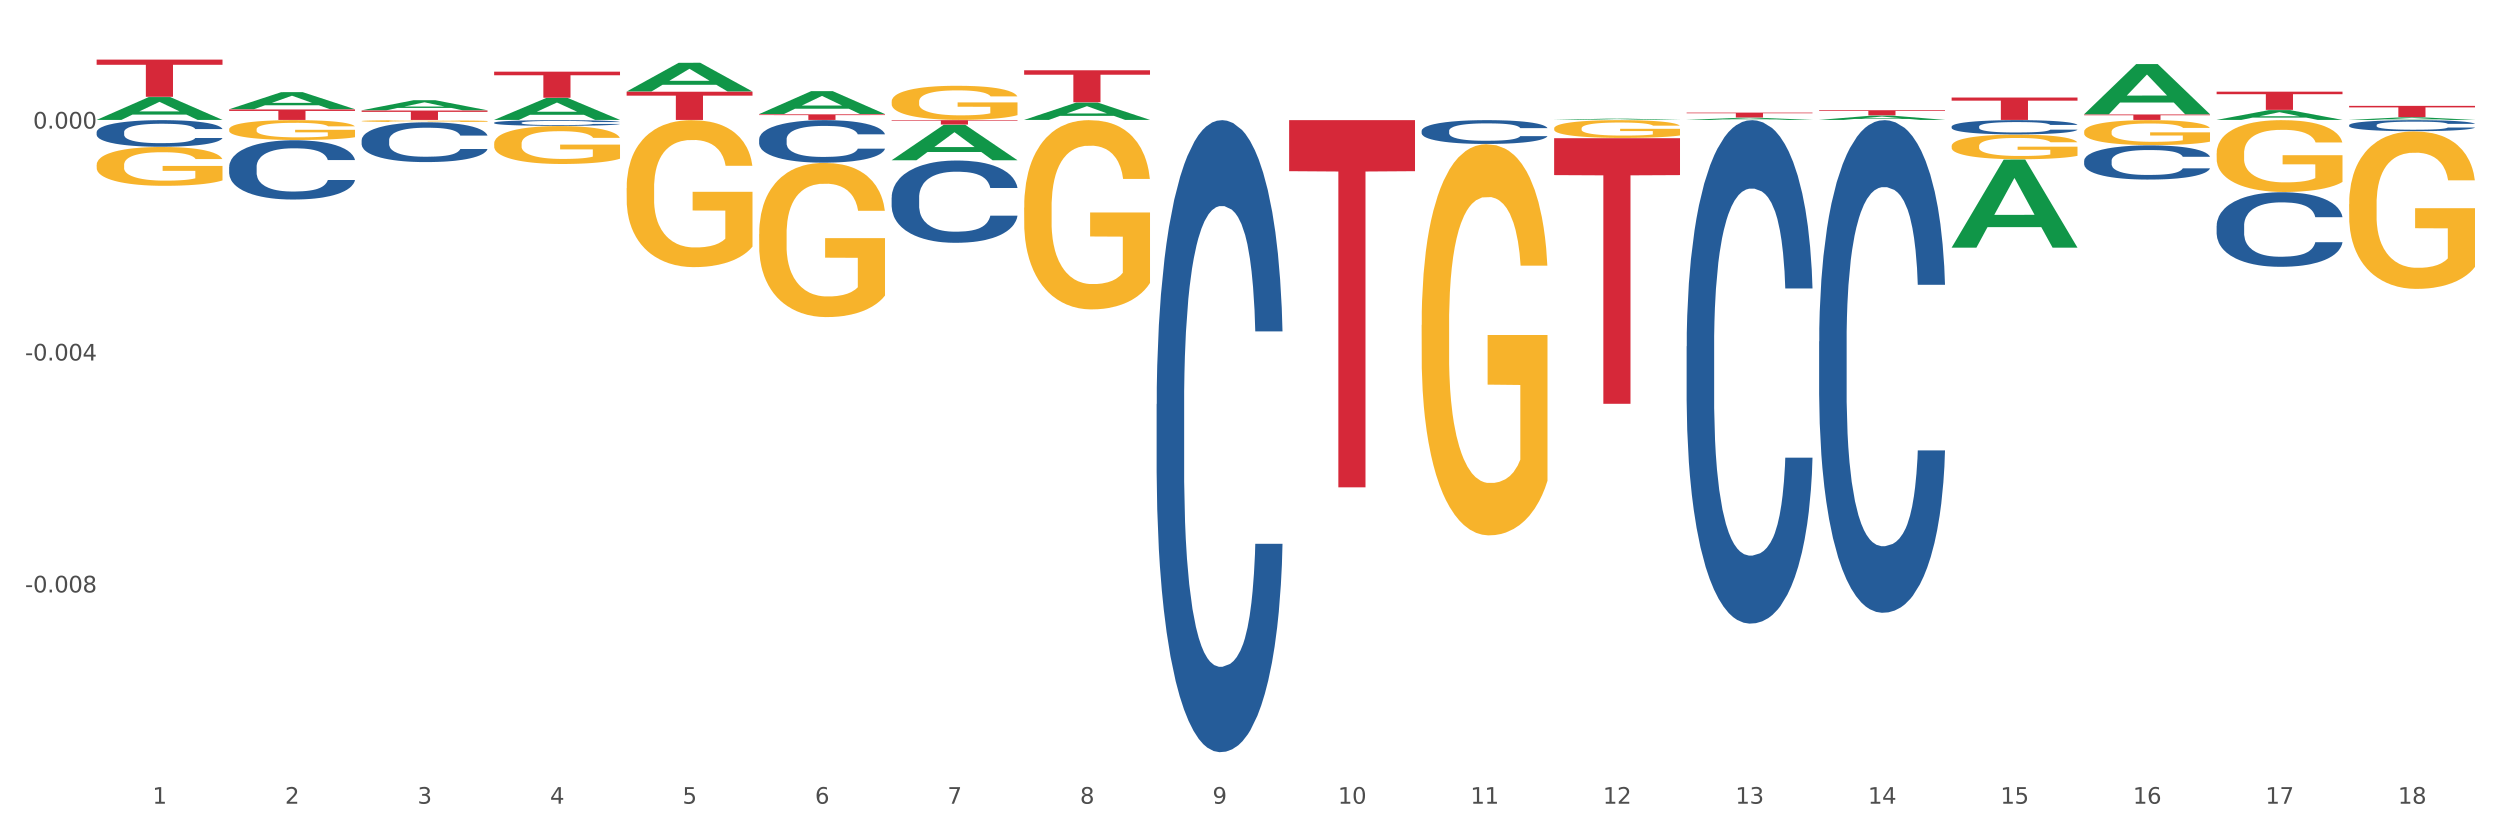 <?xml version="1.0" encoding="utf-8" standalone="no"?>
<!DOCTYPE svg PUBLIC "-//W3C//DTD SVG 1.1//EN"
  "http://www.w3.org/Graphics/SVG/1.1/DTD/svg11.dtd">
<svg xmlns:xlink="http://www.w3.org/1999/xlink" width="1080pt" height="360pt" viewBox="0 0 1080 360" xmlns="http://www.w3.org/2000/svg" version="1.1">
 <rect x="0" y="0" width="1080" height="360" fill="#333333" stroke="none"/>
 <defs>
  <style type="text/css">*{stroke-linejoin: round; stroke-linecap: butt}</style>
 </defs>
 <g id="figure_1">
  <g id="patch_1">
   <path d="M 0 360 
L 1080 360 
L 1080 0 
L 0 0 
z
" style="fill: #ffffff; stroke: #ffffff; stroke-linejoin: miter"/>
  </g>
  <g id="axes_1">
   <g id="matplotlib.axis_1">
    <g id="xtick_1">
     <g id="text_1">
      <!-- 1 -->
      <g style="fill: #4d4d4d" transform="translate(65.881 347.204) scale(0.096 -0.096)">
       <defs>
        <path id="DejaVuSans-31" d="M 794 531 
L 1825 531 
L 1825 4091 
L 703 3866 
L 703 4441 
L 1819 4666 
L 2450 4666 
L 2450 531 
L 3481 531 
L 3481 0 
L 794 0 
L 794 531 
z
" transform="scale(0.016)"/>
       </defs>
       <use xlink:href="#DejaVuSans-31"/>
      </g>
     </g>
    </g>
    <g id="xtick_2">
     <g id="text_2">
      <!-- 2 -->
      <g style="fill: #4d4d4d" transform="translate(123.121 347.204) scale(0.096 -0.096)">
       <defs>
        <path id="DejaVuSans-32" d="M 1228 531 
L 3431 531 
L 3431 0 
L 469 0 
L 469 531 
Q 828 903 1448 1529 
Q 2069 2156 2228 2338 
Q 2531 2678 2651 2914 
Q 2772 3150 2772 3378 
Q 2772 3750 2511 3984 
Q 2250 4219 1831 4219 
Q 1534 4219 1204 4116 
Q 875 4013 500 3803 
L 500 4441 
Q 881 4594 1212 4672 
Q 1544 4750 1819 4750 
Q 2544 4750 2975 4387 
Q 3406 4025 3406 3419 
Q 3406 3131 3298 2873 
Q 3191 2616 2906 2266 
Q 2828 2175 2409 1742 
Q 1991 1309 1228 531 
z
" transform="scale(0.016)"/>
       </defs>
       <use xlink:href="#DejaVuSans-32"/>
      </g>
     </g>
    </g>
    <g id="xtick_3">
     <g id="text_3">
      <!-- 3 -->
      <g style="fill: #4d4d4d" transform="translate(180.361 347.204) scale(0.096 -0.096)">
       <defs>
        <path id="DejaVuSans-33" d="M 2597 2516 
Q 3050 2419 3304 2112 
Q 3559 1806 3559 1356 
Q 3559 666 3084 287 
Q 2609 -91 1734 -91 
Q 1441 -91 1130 -33 
Q 819 25 488 141 
L 488 750 
Q 750 597 1062 519 
Q 1375 441 1716 441 
Q 2309 441 2620 675 
Q 2931 909 2931 1356 
Q 2931 1769 2642 2001 
Q 2353 2234 1838 2234 
L 1294 2234 
L 1294 2753 
L 1863 2753 
Q 2328 2753 2575 2939 
Q 2822 3125 2822 3475 
Q 2822 3834 2567 4026 
Q 2313 4219 1838 4219 
Q 1578 4219 1281 4162 
Q 984 4106 628 3988 
L 628 4550 
Q 988 4650 1302 4700 
Q 1616 4750 1894 4750 
Q 2613 4750 3031 4423 
Q 3450 4097 3450 3541 
Q 3450 3153 3228 2886 
Q 3006 2619 2597 2516 
z
" transform="scale(0.016)"/>
       </defs>
       <use xlink:href="#DejaVuSans-33"/>
      </g>
     </g>
    </g>
    <g id="xtick_4">
     <g id="text_4">
      <!-- 4 -->
      <g style="fill: #4d4d4d" transform="translate(237.601 347.204) scale(0.096 -0.096)">
       <defs>
        <path id="DejaVuSans-34" d="M 2419 4116 
L 825 1625 
L 2419 1625 
L 2419 4116 
z
M 2253 4666 
L 3047 4666 
L 3047 1625 
L 3713 1625 
L 3713 1100 
L 3047 1100 
L 3047 0 
L 2419 0 
L 2419 1100 
L 313 1100 
L 313 1709 
L 2253 4666 
z
" transform="scale(0.016)"/>
       </defs>
       <use xlink:href="#DejaVuSans-34"/>
      </g>
     </g>
    </g>
    <g id="xtick_5">
     <g id="text_5">
      <!-- 5 -->
      <g style="fill: #4d4d4d" transform="translate(294.84 347.204) scale(0.096 -0.096)">
       <defs>
        <path id="DejaVuSans-35" d="M 691 4666 
L 3169 4666 
L 3169 4134 
L 1269 4134 
L 1269 2991 
Q 1406 3038 1543 3061 
Q 1681 3084 1819 3084 
Q 2600 3084 3056 2656 
Q 3513 2228 3513 1497 
Q 3513 744 3044 326 
Q 2575 -91 1722 -91 
Q 1428 -91 1123 -41 
Q 819 9 494 109 
L 494 744 
Q 775 591 1075 516 
Q 1375 441 1709 441 
Q 2250 441 2565 725 
Q 2881 1009 2881 1497 
Q 2881 1984 2565 2268 
Q 2250 2553 1709 2553 
Q 1456 2553 1204 2497 
Q 953 2441 691 2322 
L 691 4666 
z
" transform="scale(0.016)"/>
       </defs>
       <use xlink:href="#DejaVuSans-35"/>
      </g>
     </g>
    </g>
    <g id="xtick_6">
     <g id="text_6">
      <!-- 6 -->
      <g style="fill: #4d4d4d" transform="translate(352.08 347.204) scale(0.096 -0.096)">
       <defs>
        <path id="DejaVuSans-36" d="M 2113 2584 
Q 1688 2584 1439 2293 
Q 1191 2003 1191 1497 
Q 1191 994 1439 701 
Q 1688 409 2113 409 
Q 2538 409 2786 701 
Q 3034 994 3034 1497 
Q 3034 2003 2786 2293 
Q 2538 2584 2113 2584 
z
M 3366 4563 
L 3366 3988 
Q 3128 4100 2886 4159 
Q 2644 4219 2406 4219 
Q 1781 4219 1451 3797 
Q 1122 3375 1075 2522 
Q 1259 2794 1537 2939 
Q 1816 3084 2150 3084 
Q 2853 3084 3261 2657 
Q 3669 2231 3669 1497 
Q 3669 778 3244 343 
Q 2819 -91 2113 -91 
Q 1303 -91 875 529 
Q 447 1150 447 2328 
Q 447 3434 972 4092 
Q 1497 4750 2381 4750 
Q 2619 4750 2861 4703 
Q 3103 4656 3366 4563 
z
" transform="scale(0.016)"/>
       </defs>
       <use xlink:href="#DejaVuSans-36"/>
      </g>
     </g>
    </g>
    <g id="xtick_7">
     <g id="text_7">
      <!-- 7 -->
      <g style="fill: #4d4d4d" transform="translate(409.32 347.204) scale(0.096 -0.096)">
       <defs>
        <path id="DejaVuSans-37" d="M 525 4666 
L 3525 4666 
L 3525 4397 
L 1831 0 
L 1172 0 
L 2766 4134 
L 525 4134 
L 525 4666 
z
" transform="scale(0.016)"/>
       </defs>
       <use xlink:href="#DejaVuSans-37"/>
      </g>
     </g>
    </g>
    <g id="xtick_8">
     <g id="text_8">
      <!-- 8 -->
      <g style="fill: #4d4d4d" transform="translate(466.56 347.204) scale(0.096 -0.096)">
       <defs>
        <path id="DejaVuSans-38" d="M 2034 2216 
Q 1584 2216 1326 1975 
Q 1069 1734 1069 1313 
Q 1069 891 1326 650 
Q 1584 409 2034 409 
Q 2484 409 2743 651 
Q 3003 894 3003 1313 
Q 3003 1734 2745 1975 
Q 2488 2216 2034 2216 
z
M 1403 2484 
Q 997 2584 770 2862 
Q 544 3141 544 3541 
Q 544 4100 942 4425 
Q 1341 4750 2034 4750 
Q 2731 4750 3128 4425 
Q 3525 4100 3525 3541 
Q 3525 3141 3298 2862 
Q 3072 2584 2669 2484 
Q 3125 2378 3379 2068 
Q 3634 1759 3634 1313 
Q 3634 634 3220 271 
Q 2806 -91 2034 -91 
Q 1263 -91 848 271 
Q 434 634 434 1313 
Q 434 1759 690 2068 
Q 947 2378 1403 2484 
z
M 1172 3481 
Q 1172 3119 1398 2916 
Q 1625 2713 2034 2713 
Q 2441 2713 2670 2916 
Q 2900 3119 2900 3481 
Q 2900 3844 2670 4047 
Q 2441 4250 2034 4250 
Q 1625 4250 1398 4047 
Q 1172 3844 1172 3481 
z
" transform="scale(0.016)"/>
       </defs>
       <use xlink:href="#DejaVuSans-38"/>
      </g>
     </g>
    </g>
    <g id="xtick_9">
     <g id="text_9">
      <!-- 9 -->
      <g style="fill: #4d4d4d" transform="translate(523.799 347.204) scale(0.096 -0.096)">
       <defs>
        <path id="DejaVuSans-39" d="M 703 97 
L 703 672 
Q 941 559 1184 500 
Q 1428 441 1663 441 
Q 2288 441 2617 861 
Q 2947 1281 2994 2138 
Q 2813 1869 2534 1725 
Q 2256 1581 1919 1581 
Q 1219 1581 811 2004 
Q 403 2428 403 3163 
Q 403 3881 828 4315 
Q 1253 4750 1959 4750 
Q 2769 4750 3195 4129 
Q 3622 3509 3622 2328 
Q 3622 1225 3098 567 
Q 2575 -91 1691 -91 
Q 1453 -91 1209 -44 
Q 966 3 703 97 
z
M 1959 2075 
Q 2384 2075 2632 2365 
Q 2881 2656 2881 3163 
Q 2881 3666 2632 3958 
Q 2384 4250 1959 4250 
Q 1534 4250 1286 3958 
Q 1038 3666 1038 3163 
Q 1038 2656 1286 2365 
Q 1534 2075 1959 2075 
z
" transform="scale(0.016)"/>
       </defs>
       <use xlink:href="#DejaVuSans-39"/>
      </g>
     </g>
    </g>
    <g id="xtick_10">
     <g id="text_10">
      <!-- 10 -->
      <g style="fill: #4d4d4d" transform="translate(577.985 347.204) scale(0.096 -0.096)">
       <defs>
        <path id="DejaVuSans-30" d="M 2034 4250 
Q 1547 4250 1301 3770 
Q 1056 3291 1056 2328 
Q 1056 1369 1301 889 
Q 1547 409 2034 409 
Q 2525 409 2770 889 
Q 3016 1369 3016 2328 
Q 3016 3291 2770 3770 
Q 2525 4250 2034 4250 
z
M 2034 4750 
Q 2819 4750 3233 4129 
Q 3647 3509 3647 2328 
Q 3647 1150 3233 529 
Q 2819 -91 2034 -91 
Q 1250 -91 836 529 
Q 422 1150 422 2328 
Q 422 3509 836 4129 
Q 1250 4750 2034 4750 
z
" transform="scale(0.016)"/>
       </defs>
       <use xlink:href="#DejaVuSans-31"/>
       <use xlink:href="#DejaVuSans-30" transform="translate(63.623 0)"/>
      </g>
     </g>
    </g>
    <g id="xtick_11">
     <g id="text_11">
      <!-- 11 -->
      <g style="fill: #4d4d4d" transform="translate(635.225 347.204) scale(0.096 -0.096)">
       <use xlink:href="#DejaVuSans-31"/>
       <use xlink:href="#DejaVuSans-31" transform="translate(63.623 0)"/>
      </g>
     </g>
    </g>
    <g id="xtick_12">
     <g id="text_12">
      <!-- 12 -->
      <g style="fill: #4d4d4d" transform="translate(692.465 347.204) scale(0.096 -0.096)">
       <use xlink:href="#DejaVuSans-31"/>
       <use xlink:href="#DejaVuSans-32" transform="translate(63.623 0)"/>
      </g>
     </g>
    </g>
    <g id="xtick_13">
     <g id="text_13">
      <!-- 13 -->
      <g style="fill: #4d4d4d" transform="translate(749.704 347.204) scale(0.096 -0.096)">
       <use xlink:href="#DejaVuSans-31"/>
       <use xlink:href="#DejaVuSans-33" transform="translate(63.623 0)"/>
      </g>
     </g>
    </g>
    <g id="xtick_14">
     <g id="text_14">
      <!-- 14 -->
      <g style="fill: #4d4d4d" transform="translate(806.944 347.204) scale(0.096 -0.096)">
       <use xlink:href="#DejaVuSans-31"/>
       <use xlink:href="#DejaVuSans-34" transform="translate(63.623 0)"/>
      </g>
     </g>
    </g>
    <g id="xtick_15">
     <g id="text_15">
      <!-- 15 -->
      <g style="fill: #4d4d4d" transform="translate(864.184 347.204) scale(0.096 -0.096)">
       <use xlink:href="#DejaVuSans-31"/>
       <use xlink:href="#DejaVuSans-35" transform="translate(63.623 0)"/>
      </g>
     </g>
    </g>
    <g id="xtick_16">
     <g id="text_16">
      <!-- 16 -->
      <g style="fill: #4d4d4d" transform="translate(921.424 347.204) scale(0.096 -0.096)">
       <use xlink:href="#DejaVuSans-31"/>
       <use xlink:href="#DejaVuSans-36" transform="translate(63.623 0)"/>
      </g>
     </g>
    </g>
    <g id="xtick_17">
     <g id="text_17">
      <!-- 17 -->
      <g style="fill: #4d4d4d" transform="translate(978.663 347.204) scale(0.096 -0.096)">
       <use xlink:href="#DejaVuSans-31"/>
       <use xlink:href="#DejaVuSans-37" transform="translate(63.623 0)"/>
      </g>
     </g>
    </g>
    <g id="xtick_18">
     <g id="text_18">
      <!-- 18 -->
      <g style="fill: #4d4d4d" transform="translate(1035.903 347.204) scale(0.096 -0.096)">
       <use xlink:href="#DejaVuSans-31"/>
       <use xlink:href="#DejaVuSans-38" transform="translate(63.623 0)"/>
      </g>
     </g>
    </g>
    <g id="xtick_19"/>
    <g id="xtick_20"/>
    <g id="xtick_21"/>
    <g id="xtick_22"/>
    <g id="xtick_23"/>
    <g id="xtick_24"/>
    <g id="xtick_25"/>
    <g id="xtick_26"/>
    <g id="xtick_27"/>
    <g id="xtick_28"/>
    <g id="xtick_29"/>
    <g id="xtick_30"/>
    <g id="xtick_31"/>
    <g id="xtick_32"/>
    <g id="xtick_33"/>
    <g id="xtick_34"/>
    <g id="xtick_35"/>
   </g>
   <g id="matplotlib.axis_2">
    <g id="ytick_1">
     <g id="text_19">
      <!-- -0.008 -->
      <g style="fill: #4d4d4d" transform="translate(10.8 255.933) scale(0.096 -0.096)">
       <defs>
        <path id="DejaVuSans-2d" d="M 313 2009 
L 1997 2009 
L 1997 1497 
L 313 1497 
L 313 2009 
z
" transform="scale(0.016)"/>
        <path id="DejaVuSans-2e" d="M 684 794 
L 1344 794 
L 1344 0 
L 684 0 
L 684 794 
z
" transform="scale(0.016)"/>
       </defs>
       <use xlink:href="#DejaVuSans-2d"/>
       <use xlink:href="#DejaVuSans-30" transform="translate(36.084 0)"/>
       <use xlink:href="#DejaVuSans-2e" transform="translate(99.707 0)"/>
       <use xlink:href="#DejaVuSans-30" transform="translate(131.494 0)"/>
       <use xlink:href="#DejaVuSans-30" transform="translate(195.117 0)"/>
       <use xlink:href="#DejaVuSans-38" transform="translate(258.74 0)"/>
      </g>
     </g>
    </g>
    <g id="ytick_2">
     <g id="text_20">
      <!-- -0.004 -->
      <g style="fill: #4d4d4d" transform="translate(10.8 155.742) scale(0.096 -0.096)">
       <use xlink:href="#DejaVuSans-2d"/>
       <use xlink:href="#DejaVuSans-30" transform="translate(36.084 0)"/>
       <use xlink:href="#DejaVuSans-2e" transform="translate(99.707 0)"/>
       <use xlink:href="#DejaVuSans-30" transform="translate(131.494 0)"/>
       <use xlink:href="#DejaVuSans-30" transform="translate(195.117 0)"/>
       <use xlink:href="#DejaVuSans-34" transform="translate(258.74 0)"/>
      </g>
     </g>
    </g>
    <g id="ytick_3">
     <g id="text_21">
      <!-- 0.000 -->
      <g style="fill: #4d4d4d" transform="translate(14.264 55.55) scale(0.096 -0.096)">
       <use xlink:href="#DejaVuSans-30"/>
       <use xlink:href="#DejaVuSans-2e" transform="translate(63.623 0)"/>
       <use xlink:href="#DejaVuSans-30" transform="translate(95.41 0)"/>
       <use xlink:href="#DejaVuSans-30" transform="translate(159.033 0)"/>
       <use xlink:href="#DejaVuSans-30" transform="translate(222.656 0)"/>
      </g>
     </g>
    </g>
    <g id="ytick_4"/>
    <g id="ytick_5"/>
    <g id="ytick_6"/>
   </g>
   <g id="PolyCollection_1">
    <path d="M 41.746 51.779 
L 41.803 51.77 
L 64.226 41.942 
L 73.532 41.933 
L 96.124 51.798 
L 85.361 51.798 
L 80.484 49.501 
L 57.331 49.501 
L 57.163 49.538 
L 52.454 51.798 
L 41.746 51.798 
L 41.746 51.779 
L 60.246 48.13 
L 77.569 48.121 
L 68.991 44.036 
L 68.879 44.017 
L 68.767 44.045 
L 60.19 48.121 
L 60.246 48.13 
L 41.746 51.779 
z
" clip-path="url(#p20f96d339a)" style="fill: #109648"/>
    <path d="M 98.986 47.183 
L 99.042 47.176 
L 121.466 39.816 
L 130.772 39.809 
L 153.364 47.197 
L 142.601 47.197 
L 137.723 45.477 
L 114.571 45.477 
L 114.403 45.504 
L 109.694 47.197 
L 98.986 47.197 
L 98.986 47.183 
L 117.486 44.45 
L 134.808 44.443 
L 126.231 41.384 
L 126.119 41.37 
L 126.007 41.391 
L 117.43 44.443 
L 117.486 44.45 
L 98.986 47.183 
z
" clip-path="url(#p20f96d339a)" style="fill: #109648"/>
    <path d="M 156.226 47.642 
L 156.282 47.638 
L 178.706 43.286 
L 188.012 43.282 
L 210.604 47.65 
L 199.84 47.65 
L 194.963 46.633 
L 171.811 46.633 
L 171.642 46.649 
L 166.933 47.65 
L 156.226 47.65 
L 156.226 47.642 
L 174.726 46.026 
L 192.048 46.022 
L 183.471 44.213 
L 183.359 44.205 
L 183.247 44.217 
L 174.67 46.022 
L 174.726 46.026 
L 156.226 47.642 
z
" clip-path="url(#p20f96d339a)" style="fill: #109648"/>
    <path d="M 556.904 51.902 
L 611.282 51.902 
L 611.282 73.947 
L 589.892 74.096 
L 589.892 210.534 
L 578.166 210.534 
L 578.166 74.096 
L 556.904 73.947 
L 556.904 52.051 
L 556.904 51.902 
z
" clip-path="url(#p20f96d339a)" style="fill: #d62839"/>
    <path d="M 843.103 42.131 
L 897.481 42.131 
L 897.481 43.475 
L 876.09 43.484 
L 876.09 51.798 
L 864.364 51.798 
L 864.364 43.484 
L 843.103 43.475 
L 843.103 42.14 
L 843.103 42.131 
z
" clip-path="url(#p20f96d339a)" style="fill: #d62839"/>
    <path d="M 785.863 47.601 
L 840.241 47.601 
L 840.241 47.915 
L 818.851 47.917 
L 818.851 49.86 
L 807.125 49.86 
L 807.125 47.917 
L 785.863 47.915 
L 785.863 47.603 
L 785.863 47.601 
z
" clip-path="url(#p20f96d339a)" style="fill: #d62839"/>
    <path d="M 728.623 48.636 
L 783.001 48.636 
L 783.001 48.934 
L 761.611 48.936 
L 761.611 50.787 
L 749.885 50.787 
L 749.885 48.936 
L 728.623 48.934 
L 728.623 48.638 
L 728.623 48.636 
z
" clip-path="url(#p20f96d339a)" style="fill: #d62839"/>
    <path d="M 671.384 59.696 
L 725.762 59.696 
L 725.762 75.641 
L 704.371 75.749 
L 704.371 174.434 
L 692.645 174.434 
L 692.645 75.749 
L 671.384 75.641 
L 671.384 59.804 
L 671.384 59.696 
z
" clip-path="url(#p20f96d339a)" style="fill: #d62839"/>
    <path d="M 900.343 49.463 
L 954.721 49.463 
L 954.721 49.787 
L 933.33 49.789 
L 933.33 51.798 
L 921.604 51.798 
L 921.604 49.789 
L 900.343 49.787 
L 900.343 49.465 
L 900.343 49.463 
z
" clip-path="url(#p20f96d339a)" style="fill: #d62839"/>
    <path d="M 270.705 39.512 
L 270.762 39.5 
L 293.185 27.124 
L 302.491 27.112 
L 325.083 39.535 
L 314.32 39.535 
L 309.443 36.642 
L 286.29 36.642 
L 286.122 36.689 
L 281.413 39.535 
L 270.705 39.535 
L 270.705 39.512 
L 289.205 34.916 
L 306.528 34.904 
L 297.95 29.76 
L 297.838 29.737 
L 297.726 29.772 
L 289.149 34.904 
L 289.205 34.916 
L 270.705 39.512 
z
" clip-path="url(#p20f96d339a)" style="fill: #109648"/>
    <path d="M 327.945 49.265 
L 328.001 49.256 
L 350.425 39.371 
L 359.731 39.362 
L 382.323 49.284 
L 371.56 49.284 
L 366.682 46.973 
L 343.53 46.973 
L 343.362 47.011 
L 338.653 49.284 
L 327.945 49.284 
L 327.945 49.265 
L 346.445 45.595 
L 363.767 45.585 
L 355.19 41.477 
L 355.078 41.458 
L 354.966 41.486 
L 346.389 45.585 
L 346.445 45.595 
L 327.945 49.265 
z
" clip-path="url(#p20f96d339a)" style="fill: #109648"/>
    <path d="M 385.185 69.21 
L 385.241 69.196 
L 407.665 53.918 
L 416.971 53.904 
L 439.563 69.239 
L 428.799 69.239 
L 423.922 65.668 
L 400.77 65.668 
L 400.601 65.725 
L 395.892 69.239 
L 385.185 69.239 
L 385.185 69.21 
L 403.685 63.537 
L 421.007 63.522 
L 412.43 57.173 
L 412.318 57.144 
L 412.206 57.187 
L 403.629 63.522 
L 403.685 63.537 
L 385.185 69.21 
z
" clip-path="url(#p20f96d339a)" style="fill: #109648"/>
    <path d="M 41.746 25.759 
L 96.124 25.759 
L 96.124 27.993 
L 74.734 28.008 
L 74.734 41.828 
L 63.008 41.828 
L 63.008 28.008 
L 41.746 27.993 
L 41.746 25.775 
L 41.746 25.759 
z
" clip-path="url(#p20f96d339a)" style="fill: #d62839"/>
    <path d="M 728.623 51.796 
L 728.68 51.795 
L 751.103 50.892 
L 760.409 50.891 
L 783.001 51.798 
L 772.238 51.798 
L 767.361 51.587 
L 744.208 51.587 
L 744.04 51.59 
L 739.331 51.798 
L 728.623 51.798 
L 728.623 51.796 
L 747.123 51.461 
L 764.446 51.46 
L 755.868 51.085 
L 755.756 51.083 
L 755.644 51.085 
L 747.067 51.46 
L 747.123 51.461 
L 728.623 51.796 
z
" clip-path="url(#p20f96d339a)" style="fill: #109648"/>
    <path d="M 671.384 51.797 
L 671.44 51.796 
L 693.864 51.269 
L 703.17 51.268 
L 725.762 51.798 
L 714.998 51.798 
L 710.121 51.675 
L 686.968 51.675 
L 686.8 51.677 
L 682.091 51.798 
L 671.384 51.798 
L 671.384 51.797 
L 689.883 51.601 
L 707.206 51.6 
L 698.629 51.381 
L 698.517 51.38 
L 698.404 51.382 
L 689.827 51.6 
L 689.883 51.601 
L 671.384 51.797 
z
" clip-path="url(#p20f96d339a)" style="fill: #109648"/>
    <path d="M 442.425 51.784 
L 442.481 51.777 
L 464.905 44.304 
L 474.211 44.297 
L 496.803 51.798 
L 486.039 51.798 
L 481.162 50.051 
L 458.009 50.051 
L 457.841 50.079 
L 453.132 51.798 
L 442.425 51.798 
L 442.425 51.784 
L 460.924 49.009 
L 478.247 49.002 
L 469.67 45.896 
L 469.558 45.882 
L 469.445 45.903 
L 460.868 49.002 
L 460.924 49.009 
L 442.425 51.784 
z
" clip-path="url(#p20f96d339a)" style="fill: #109648"/>
    <path d="M 327.945 49.388 
L 382.323 49.388 
L 382.323 49.723 
L 360.933 49.726 
L 360.933 51.798 
L 349.207 51.798 
L 349.207 49.726 
L 327.945 49.723 
L 327.945 49.391 
L 327.945 49.388 
z
" clip-path="url(#p20f96d339a)" style="fill: #d62839"/>
    <path d="M 213.466 30.947 
L 267.844 30.947 
L 267.844 32.512 
L 246.453 32.523 
L 246.453 42.212 
L 234.727 42.212 
L 234.727 32.523 
L 213.466 32.512 
L 213.466 30.958 
L 213.466 30.947 
z
" clip-path="url(#p20f96d339a)" style="fill: #d62839"/>
    <path d="M 156.226 47.755 
L 210.604 47.755 
L 210.604 48.317 
L 189.213 48.32 
L 189.213 51.798 
L 177.487 51.798 
L 177.487 48.32 
L 156.226 48.317 
L 156.226 47.759 
L 156.226 47.755 
z
" clip-path="url(#p20f96d339a)" style="fill: #d62839"/>
    <path d="M 98.986 47.301 
L 153.364 47.301 
L 153.364 47.926 
L 131.974 47.931 
L 131.974 51.798 
L 120.248 51.798 
L 120.248 47.931 
L 98.986 47.926 
L 98.986 47.306 
L 98.986 47.301 
z
" clip-path="url(#p20f96d339a)" style="fill: #d62839"/>
    <path d="M 270.705 39.64 
L 325.083 39.64 
L 325.083 41.329 
L 303.693 41.341 
L 303.693 51.798 
L 291.967 51.798 
L 291.967 41.341 
L 270.705 41.329 
L 270.705 39.651 
L 270.705 39.64 
z
" clip-path="url(#p20f96d339a)" style="fill: #d62839"/>
    <path d="M 957.582 39.59 
L 1011.96 39.59 
L 1011.96 40.685 
L 990.57 40.693 
L 990.57 47.472 
L 978.844 47.472 
L 978.844 40.693 
L 957.582 40.685 
L 957.582 39.597 
L 957.582 39.59 
z
" clip-path="url(#p20f96d339a)" style="fill: #d62839"/>
    <path d="M 1014.822 45.731 
L 1069.2 45.731 
L 1069.2 46.406 
L 1047.81 46.41 
L 1047.81 50.589 
L 1036.084 50.589 
L 1036.084 46.41 
L 1014.822 46.406 
L 1014.822 45.735 
L 1014.822 45.731 
z
" clip-path="url(#p20f96d339a)" style="fill: #d62839"/>
    <path d="M 41.746 71.254 
L 41.811 71.238 
L 41.811 70.687 
L 41.939 70.212 
L 42.581 69.062 
L 43.544 68.112 
L 44.25 67.607 
L 44.957 67.193 
L 45.791 66.779 
L 46.818 66.35 
L 48.68 65.722 
L 49.836 65.4 
L 51.248 65.063 
L 53.816 64.573 
L 55.678 64.297 
L 57.604 64.067 
L 60.75 63.791 
L 62.804 63.669 
L 64.987 63.577 
L 67.619 63.516 
L 69.609 63.5 
L 73.975 63.546 
L 77.699 63.684 
L 79.496 63.791 
L 81.808 63.975 
L 83.027 64.098 
L 85.018 64.343 
L 87.072 64.665 
L 88.484 64.941 
L 90.603 65.462 
L 92.208 65.983 
L 93.685 66.626 
L 94.455 67.071 
L 95.033 67.484 
L 95.546 67.959 
L 96.06 68.71 
L 84.504 68.71 
L 84.055 68.174 
L 83.348 67.668 
L 82.321 67.178 
L 81.422 66.871 
L 79.882 66.488 
L 78.469 66.243 
L 76.993 66.059 
L 75.195 65.906 
L 73.783 65.829 
L 71.792 65.768 
L 67.876 65.783 
L 65.244 65.906 
L 63.446 66.059 
L 62.291 66.197 
L 61.263 66.35 
L 60.108 66.565 
L 58.76 66.887 
L 57.797 67.178 
L 56.834 67.546 
L 56.063 67.913 
L 55.357 68.342 
L 54.779 68.802 
L 54.33 69.277 
L 53.945 69.859 
L 53.624 70.825 
L 53.624 72.924 
L 53.752 73.399 
L 54.073 74.027 
L 54.458 74.502 
L 55.1 75.069 
L 55.678 75.452 
L 56.769 76.004 
L 57.989 76.463 
L 58.952 76.754 
L 59.915 77 
L 61.584 77.337 
L 63.446 77.612 
L 65.051 77.781 
L 67.234 77.934 
L 68.711 77.996 
L 69.995 78.026 
L 73.141 78.026 
L 75.388 77.98 
L 77.891 77.873 
L 79.817 77.735 
L 81.422 77.567 
L 83.22 77.291 
L 84.376 77.03 
L 84.376 73.828 
L 70.251 73.812 
L 70.251 71.683 
L 96.124 71.683 
L 96.124 77.934 
L 95.033 78.256 
L 93.813 78.547 
L 92.529 78.808 
L 90.603 79.129 
L 88.292 79.436 
L 86.237 79.65 
L 84.055 79.834 
L 81.487 80.003 
L 78.148 80.156 
L 76.094 80.217 
L 73.526 80.263 
L 70.508 80.279 
L 67.876 80.248 
L 65.308 80.171 
L 62.612 80.033 
L 59.979 79.834 
L 57.989 79.635 
L 55.999 79.39 
L 53.88 79.068 
L 52.211 78.762 
L 50.927 78.486 
L 49.515 78.133 
L 47.974 77.674 
L 46.818 77.26 
L 45.791 76.831 
L 44.7 76.279 
L 43.929 75.804 
L 43.159 75.207 
L 42.71 74.762 
L 42.196 74.073 
L 41.811 73.108 
L 41.746 71.254 
z
" clip-path="url(#p20f96d339a)" style="fill: #f7b32b"/>
    <path d="M 270.705 81.248 
L 270.77 81.19 
L 270.77 79.102 
L 270.898 77.304 
L 271.54 72.954 
L 272.503 69.359 
L 273.209 67.445 
L 273.916 65.879 
L 274.75 64.313 
L 275.777 62.689 
L 277.639 60.312 
L 278.795 59.094 
L 280.207 57.818 
L 282.775 55.962 
L 284.637 54.918 
L 286.563 54.048 
L 289.709 53.004 
L 291.763 52.54 
L 293.946 52.192 
L 296.578 51.96 
L 298.568 51.902 
L 302.934 52.076 
L 306.658 52.598 
L 308.455 53.004 
L 310.767 53.7 
L 311.986 54.164 
L 313.977 55.092 
L 316.031 56.31 
L 317.443 57.354 
L 319.562 59.326 
L 321.167 61.298 
L 322.644 63.733 
L 323.414 65.415 
L 323.992 66.981 
L 324.505 68.779 
L 325.019 71.621 
L 313.463 71.621 
L 313.014 69.591 
L 312.307 67.677 
L 311.28 65.821 
L 310.381 64.661 
L 308.841 63.211 
L 307.428 62.283 
L 305.952 61.588 
L 304.154 61.008 
L 302.742 60.718 
L 300.751 60.486 
L 296.835 60.544 
L 294.203 61.008 
L 292.405 61.588 
L 291.25 62.109 
L 290.222 62.689 
L 289.067 63.501 
L 287.719 64.719 
L 286.756 65.821 
L 285.793 67.213 
L 285.022 68.605 
L 284.316 70.229 
L 283.738 71.969 
L 283.289 73.766 
L 282.904 75.97 
L 282.583 79.624 
L 282.583 87.569 
L 282.711 89.367 
L 283.032 91.745 
L 283.417 93.543 
L 284.059 95.688 
L 284.637 97.138 
L 285.728 99.226 
L 286.948 100.966 
L 287.911 102.068 
L 288.874 102.996 
L 290.543 104.272 
L 292.405 105.316 
L 294.01 105.953 
L 296.193 106.533 
L 297.67 106.765 
L 298.954 106.881 
L 302.1 106.881 
L 304.347 106.707 
L 306.85 106.301 
L 308.776 105.78 
L 310.381 105.142 
L 312.179 104.098 
L 313.335 103.112 
L 313.335 90.991 
L 299.21 90.933 
L 299.21 82.872 
L 325.083 82.872 
L 325.083 106.533 
L 323.992 107.751 
L 322.772 108.853 
L 321.488 109.839 
L 319.562 111.057 
L 317.251 112.217 
L 315.196 113.029 
L 313.014 113.725 
L 310.446 114.363 
L 307.107 114.943 
L 305.053 115.175 
L 302.485 115.349 
L 299.467 115.407 
L 296.835 115.291 
L 294.267 115.001 
L 291.571 114.479 
L 288.938 113.725 
L 286.948 112.971 
L 284.958 112.043 
L 282.839 110.825 
L 281.17 109.665 
L 279.886 108.621 
L 278.474 107.287 
L 276.933 105.548 
L 275.777 103.982 
L 274.75 102.358 
L 273.659 100.27 
L 272.888 98.472 
L 272.118 96.21 
L 271.669 94.529 
L 271.155 91.919 
L 270.77 88.265 
L 270.705 81.248 
z
" clip-path="url(#p20f96d339a)" style="fill: #f7b32b"/>
    <path d="M 442.425 89.687 
L 442.489 89.613 
L 442.489 86.924 
L 442.617 84.609 
L 443.259 79.009 
L 444.222 74.379 
L 444.929 71.915 
L 445.635 69.899 
L 446.469 67.883 
L 447.497 65.792 
L 449.358 62.73 
L 450.514 61.162 
L 451.926 59.519 
L 454.494 57.13 
L 456.356 55.785 
L 458.282 54.665 
L 461.428 53.321 
L 463.482 52.724 
L 465.665 52.276 
L 468.298 51.977 
L 470.288 51.902 
L 474.653 52.126 
L 478.377 52.798 
L 480.175 53.321 
L 482.486 54.217 
L 483.706 54.815 
L 485.696 56.009 
L 487.75 57.578 
L 489.163 58.922 
L 491.281 61.461 
L 492.886 64 
L 494.363 67.136 
L 495.133 69.301 
L 495.711 71.318 
L 496.225 73.632 
L 496.738 77.291 
L 485.182 77.291 
L 484.733 74.678 
L 484.027 72.214 
L 482.999 69.824 
L 482.101 68.331 
L 480.56 66.464 
L 479.147 65.269 
L 477.671 64.373 
L 475.873 63.626 
L 474.461 63.253 
L 472.471 62.954 
L 468.554 63.029 
L 465.922 63.626 
L 464.124 64.373 
L 462.969 65.045 
L 461.942 65.792 
L 460.786 66.837 
L 459.438 68.405 
L 458.475 69.824 
L 457.512 71.616 
L 456.741 73.408 
L 456.035 75.499 
L 455.457 77.739 
L 455.008 80.054 
L 454.623 82.892 
L 454.302 87.596 
L 454.302 97.827 
L 454.43 100.142 
L 454.751 103.203 
L 455.136 105.518 
L 455.778 108.281 
L 456.356 110.148 
L 457.448 112.836 
L 458.667 115.076 
L 459.63 116.495 
L 460.593 117.69 
L 462.263 119.333 
L 464.124 120.677 
L 465.729 121.498 
L 467.912 122.245 
L 469.389 122.544 
L 470.673 122.693 
L 473.819 122.693 
L 476.066 122.469 
L 478.57 121.946 
L 480.496 121.274 
L 482.101 120.453 
L 483.898 119.109 
L 485.054 117.839 
L 485.054 102.232 
L 470.93 102.158 
L 470.93 91.778 
L 496.803 91.778 
L 496.803 122.245 
L 495.711 123.813 
L 494.491 125.232 
L 493.207 126.501 
L 491.281 128.069 
L 488.97 129.563 
L 486.916 130.608 
L 484.733 131.504 
L 482.165 132.326 
L 478.826 133.073 
L 476.772 133.371 
L 474.204 133.595 
L 471.187 133.67 
L 468.554 133.521 
L 465.986 133.147 
L 463.29 132.475 
L 460.658 131.504 
L 458.667 130.534 
L 456.677 129.339 
L 454.559 127.771 
L 452.889 126.277 
L 451.605 124.933 
L 450.193 123.216 
L 448.652 120.975 
L 447.497 118.959 
L 446.469 116.868 
L 445.378 114.18 
L 444.608 111.865 
L 443.837 108.953 
L 443.388 106.788 
L 442.874 103.427 
L 442.489 98.723 
L 442.425 89.687 
z
" clip-path="url(#p20f96d339a)" style="fill: #f7b32b"/>
    <path d="M 385.185 43.868 
L 385.249 43.855 
L 385.249 43.37 
L 385.378 42.953 
L 386.02 41.943 
L 386.983 41.109 
L 387.689 40.664 
L 388.395 40.301 
L 389.23 39.937 
L 390.257 39.56 
L 392.119 39.008 
L 393.274 38.726 
L 394.687 38.429 
L 397.255 37.999 
L 399.116 37.756 
L 401.043 37.554 
L 404.188 37.312 
L 406.243 37.204 
L 408.426 37.124 
L 411.058 37.07 
L 413.048 37.056 
L 417.414 37.097 
L 421.137 37.218 
L 422.935 37.312 
L 425.246 37.474 
L 426.466 37.581 
L 428.456 37.797 
L 430.51 38.079 
L 431.923 38.322 
L 434.042 38.779 
L 435.647 39.237 
L 437.123 39.803 
L 437.894 40.193 
L 438.471 40.557 
L 438.985 40.974 
L 439.499 41.634 
L 427.942 41.634 
L 427.493 41.162 
L 426.787 40.718 
L 425.76 40.287 
L 424.861 40.018 
L 423.32 39.681 
L 421.908 39.466 
L 420.431 39.305 
L 418.633 39.17 
L 417.221 39.103 
L 415.231 39.049 
L 411.315 39.062 
L 408.682 39.17 
L 406.885 39.305 
L 405.729 39.426 
L 404.702 39.56 
L 403.546 39.749 
L 402.198 40.032 
L 401.235 40.287 
L 400.272 40.61 
L 399.502 40.933 
L 398.795 41.31 
L 398.218 41.714 
L 397.768 42.132 
L 397.383 42.643 
L 397.062 43.491 
L 397.062 45.336 
L 397.19 45.753 
L 397.511 46.305 
L 397.897 46.722 
L 398.539 47.221 
L 399.116 47.557 
L 400.208 48.042 
L 401.428 48.446 
L 402.391 48.701 
L 403.354 48.917 
L 405.023 49.213 
L 406.885 49.455 
L 408.49 49.603 
L 410.673 49.738 
L 412.149 49.792 
L 413.433 49.819 
L 416.579 49.819 
L 418.826 49.778 
L 421.33 49.684 
L 423.256 49.563 
L 424.861 49.415 
L 426.658 49.173 
L 427.814 48.944 
L 427.814 46.13 
L 413.69 46.117 
L 413.69 44.245 
L 439.563 44.245 
L 439.563 49.738 
L 438.471 50.021 
L 437.252 50.277 
L 435.968 50.505 
L 434.042 50.788 
L 431.73 51.057 
L 429.676 51.246 
L 427.493 51.407 
L 424.925 51.556 
L 421.587 51.69 
L 419.532 51.744 
L 416.964 51.784 
L 413.947 51.798 
L 411.315 51.771 
L 408.747 51.704 
L 406.05 51.582 
L 403.418 51.407 
L 401.428 51.232 
L 399.437 51.017 
L 397.319 50.734 
L 395.65 50.465 
L 394.366 50.223 
L 392.953 49.913 
L 391.412 49.509 
L 390.257 49.146 
L 389.23 48.769 
L 388.138 48.284 
L 387.368 47.867 
L 386.597 47.342 
L 386.148 46.951 
L 385.634 46.345 
L 385.249 45.497 
L 385.185 43.868 
z
" clip-path="url(#p20f96d339a)" style="fill: #f7b32b"/>
    <path d="M 327.945 101.16 
L 328.009 101.099 
L 328.009 98.909 
L 328.138 97.023 
L 328.78 92.461 
L 329.743 88.689 
L 330.449 86.682 
L 331.155 85.039 
L 331.99 83.397 
L 333.017 81.694 
L 334.879 79.2 
L 336.034 77.922 
L 337.447 76.584 
L 340.015 74.637 
L 341.877 73.542 
L 343.803 72.63 
L 346.949 71.535 
L 349.003 71.048 
L 351.186 70.683 
L 353.818 70.44 
L 355.808 70.379 
L 360.174 70.561 
L 363.897 71.109 
L 365.695 71.535 
L 368.006 72.265 
L 369.226 72.751 
L 371.216 73.725 
L 373.271 75.002 
L 374.683 76.097 
L 376.802 78.165 
L 378.407 80.234 
L 379.883 82.789 
L 380.654 84.553 
L 381.232 86.195 
L 381.745 88.081 
L 382.259 91.062 
L 370.703 91.062 
L 370.253 88.933 
L 369.547 86.925 
L 368.52 84.978 
L 367.621 83.762 
L 366.08 82.241 
L 364.668 81.268 
L 363.191 80.538 
L 361.394 79.929 
L 359.981 79.625 
L 357.991 79.382 
L 354.075 79.443 
L 351.443 79.929 
L 349.645 80.538 
L 348.489 81.085 
L 347.462 81.694 
L 346.307 82.545 
L 344.958 83.823 
L 343.995 84.978 
L 343.032 86.438 
L 342.262 87.898 
L 341.556 89.602 
L 340.978 91.427 
L 340.529 93.312 
L 340.143 95.624 
L 339.822 99.456 
L 339.822 107.79 
L 339.951 109.676 
L 340.272 112.17 
L 340.657 114.056 
L 341.299 116.307 
L 341.877 117.827 
L 342.968 120.017 
L 344.188 121.842 
L 345.151 122.998 
L 346.114 123.971 
L 347.783 125.31 
L 349.645 126.405 
L 351.25 127.074 
L 353.433 127.682 
L 354.909 127.925 
L 356.193 128.047 
L 359.339 128.047 
L 361.586 127.865 
L 364.09 127.439 
L 366.016 126.891 
L 367.621 126.222 
L 369.419 125.127 
L 370.574 124.093 
L 370.574 111.379 
L 356.45 111.318 
L 356.45 102.863 
L 382.323 102.863 
L 382.323 127.682 
L 381.232 128.96 
L 380.012 130.115 
L 378.728 131.15 
L 376.802 132.427 
L 374.491 133.644 
L 372.436 134.495 
L 370.253 135.225 
L 367.685 135.894 
L 364.347 136.503 
L 362.292 136.746 
L 359.724 136.929 
L 356.707 136.989 
L 354.075 136.868 
L 351.507 136.564 
L 348.81 136.016 
L 346.178 135.225 
L 344.188 134.434 
L 342.198 133.461 
L 340.079 132.184 
L 338.41 130.967 
L 337.126 129.872 
L 335.713 128.473 
L 334.173 126.648 
L 333.017 125.006 
L 331.99 123.302 
L 330.898 121.112 
L 330.128 119.227 
L 329.358 116.854 
L 328.908 115.09 
L 328.395 112.353 
L 328.009 108.52 
L 327.945 101.16 
z
" clip-path="url(#p20f96d339a)" style="fill: #f7b32b"/>
    <path d="M 614.144 140.387 
L 614.208 140.233 
L 614.208 134.677 
L 614.337 129.893 
L 614.979 118.319 
L 615.942 108.75 
L 616.648 103.657 
L 617.354 99.491 
L 618.189 95.324 
L 619.216 91.003 
L 621.078 84.675 
L 622.233 81.434 
L 623.646 78.039 
L 626.214 73.101 
L 628.075 70.323 
L 630.001 68.008 
L 633.147 65.23 
L 635.202 63.995 
L 637.385 63.069 
L 640.017 62.452 
L 642.007 62.298 
L 646.373 62.761 
L 650.096 64.15 
L 651.894 65.23 
L 654.205 67.082 
L 655.425 68.316 
L 657.415 70.786 
L 659.469 74.027 
L 660.882 76.804 
L 663.001 82.052 
L 664.606 87.299 
L 666.082 93.78 
L 666.853 98.256 
L 667.43 102.423 
L 667.944 107.207 
L 668.458 114.769 
L 656.901 114.769 
L 656.452 109.368 
L 655.746 104.275 
L 654.719 99.336 
L 653.82 96.25 
L 652.279 92.392 
L 650.867 89.922 
L 649.39 88.07 
L 647.592 86.527 
L 646.18 85.755 
L 644.19 85.138 
L 640.274 85.292 
L 637.641 86.527 
L 635.844 88.07 
L 634.688 89.459 
L 633.661 91.003 
L 632.505 93.163 
L 631.157 96.404 
L 630.194 99.336 
L 629.231 103.04 
L 628.461 106.744 
L 627.754 111.065 
L 627.177 115.695 
L 626.727 120.479 
L 626.342 126.344 
L 626.021 136.066 
L 626.021 157.209 
L 626.149 161.993 
L 626.47 168.321 
L 626.856 173.105 
L 627.498 178.815 
L 628.075 182.673 
L 629.167 188.229 
L 630.387 192.859 
L 631.35 195.791 
L 632.313 198.26 
L 633.982 201.655 
L 635.844 204.433 
L 637.449 206.131 
L 639.632 207.674 
L 641.108 208.291 
L 642.392 208.6 
L 645.538 208.6 
L 647.785 208.137 
L 650.289 207.057 
L 652.215 205.668 
L 653.82 203.97 
L 655.617 201.192 
L 656.773 198.569 
L 656.773 166.314 
L 642.649 166.16 
L 642.649 144.709 
L 668.522 144.709 
L 668.522 207.674 
L 667.43 210.915 
L 666.211 213.847 
L 664.927 216.471 
L 663.001 219.712 
L 660.689 222.798 
L 658.635 224.959 
L 656.452 226.811 
L 653.884 228.508 
L 650.546 230.052 
L 648.491 230.669 
L 645.923 231.132 
L 642.906 231.286 
L 640.274 230.978 
L 637.706 230.206 
L 635.009 228.817 
L 632.377 226.811 
L 630.387 224.804 
L 628.396 222.335 
L 626.278 219.094 
L 624.609 216.008 
L 623.325 213.23 
L 621.912 209.68 
L 620.371 205.051 
L 619.216 200.884 
L 618.189 196.563 
L 617.097 191.007 
L 616.327 186.223 
L 615.556 180.204 
L 615.107 175.728 
L 614.593 168.784 
L 614.208 159.061 
L 614.144 140.387 
z
" clip-path="url(#p20f96d339a)" style="fill: #f7b32b"/>
    <path d="M 671.384 55.456 
L 671.448 55.448 
L 671.448 55.196 
L 671.576 54.978 
L 672.218 54.451 
L 673.181 54.016 
L 673.888 53.784 
L 674.594 53.595 
L 675.428 53.405 
L 676.456 53.208 
L 678.317 52.921 
L 679.473 52.773 
L 680.885 52.619 
L 683.453 52.394 
L 685.315 52.268 
L 687.241 52.162 
L 690.387 52.036 
L 692.441 51.98 
L 694.624 51.938 
L 697.257 51.909 
L 699.247 51.902 
L 703.612 51.923 
L 707.336 51.987 
L 709.134 52.036 
L 711.445 52.12 
L 712.665 52.176 
L 714.655 52.289 
L 716.709 52.436 
L 718.122 52.562 
L 720.24 52.801 
L 721.845 53.04 
L 723.322 53.335 
L 724.092 53.539 
L 724.67 53.728 
L 725.184 53.946 
L 725.697 54.29 
L 714.141 54.29 
L 713.692 54.044 
L 712.986 53.812 
L 711.958 53.588 
L 711.06 53.447 
L 709.519 53.272 
L 708.106 53.159 
L 706.63 53.075 
L 704.832 53.005 
L 703.42 52.97 
L 701.43 52.942 
L 697.513 52.949 
L 694.881 53.005 
L 693.083 53.075 
L 691.928 53.138 
L 690.901 53.208 
L 689.745 53.307 
L 688.397 53.454 
L 687.434 53.588 
L 686.471 53.756 
L 685.7 53.925 
L 684.994 54.121 
L 684.416 54.332 
L 683.967 54.55 
L 683.582 54.817 
L 683.261 55.259 
L 683.261 56.221 
L 683.389 56.439 
L 683.71 56.726 
L 684.095 56.944 
L 684.737 57.204 
L 685.315 57.38 
L 686.407 57.632 
L 687.626 57.843 
L 688.589 57.976 
L 689.552 58.089 
L 691.222 58.243 
L 693.083 58.37 
L 694.688 58.447 
L 696.871 58.517 
L 698.348 58.545 
L 699.632 58.559 
L 702.778 58.559 
L 705.025 58.538 
L 707.529 58.489 
L 709.455 58.426 
L 711.06 58.349 
L 712.857 58.222 
L 714.013 58.103 
L 714.013 56.635 
L 699.889 56.628 
L 699.889 55.652 
L 725.762 55.652 
L 725.762 58.517 
L 724.67 58.665 
L 723.45 58.798 
L 722.166 58.917 
L 720.24 59.065 
L 717.929 59.205 
L 715.875 59.304 
L 713.692 59.388 
L 711.124 59.465 
L 707.785 59.535 
L 705.731 59.563 
L 703.163 59.584 
L 700.146 59.591 
L 697.513 59.577 
L 694.945 59.542 
L 692.249 59.479 
L 689.617 59.388 
L 687.626 59.297 
L 685.636 59.184 
L 683.518 59.037 
L 681.848 58.896 
L 680.564 58.77 
L 679.152 58.608 
L 677.611 58.398 
L 676.456 58.208 
L 675.428 58.011 
L 674.337 57.759 
L 673.567 57.541 
L 672.796 57.267 
L 672.347 57.064 
L 671.833 56.748 
L 671.448 56.305 
L 671.384 55.456 
z
" clip-path="url(#p20f96d339a)" style="fill: #f7b32b"/>
    <path d="M 385.185 51.902 
L 439.563 51.902 
L 439.563 52.166 
L 418.172 52.168 
L 418.172 53.799 
L 406.446 53.799 
L 406.446 52.168 
L 385.185 52.166 
L 385.185 51.904 
L 385.185 51.902 
z
" clip-path="url(#p20f96d339a)" style="fill: #d62839"/>
    <path d="M 442.425 30.359 
L 496.803 30.359 
L 496.803 32.281 
L 475.412 32.294 
L 475.412 44.192 
L 463.686 44.192 
L 463.686 32.294 
L 442.425 32.281 
L 442.425 30.372 
L 442.425 30.359 
z
" clip-path="url(#p20f96d339a)" style="fill: #d62839"/>
    <path d="M 98.986 55.867 
L 99.05 55.859 
L 99.05 55.577 
L 99.179 55.334 
L 99.821 54.746 
L 100.784 54.261 
L 101.49 54.002 
L 102.196 53.79 
L 103.031 53.579 
L 104.058 53.36 
L 105.92 53.038 
L 107.076 52.874 
L 108.488 52.702 
L 111.056 52.451 
L 112.918 52.31 
L 114.844 52.192 
L 117.99 52.051 
L 120.044 51.989 
L 122.227 51.942 
L 124.859 51.91 
L 126.849 51.902 
L 131.215 51.926 
L 134.938 51.996 
L 136.736 52.051 
L 139.047 52.145 
L 140.267 52.208 
L 142.257 52.333 
L 144.312 52.498 
L 145.724 52.639 
L 147.843 52.905 
L 149.448 53.172 
L 150.924 53.501 
L 151.695 53.728 
L 152.273 53.939 
L 152.786 54.182 
L 153.3 54.566 
L 141.744 54.566 
L 141.294 54.292 
L 140.588 54.033 
L 139.561 53.783 
L 138.662 53.626 
L 137.121 53.43 
L 135.709 53.305 
L 134.232 53.211 
L 132.435 53.132 
L 131.022 53.093 
L 129.032 53.062 
L 125.116 53.07 
L 122.484 53.132 
L 120.686 53.211 
L 119.53 53.281 
L 118.503 53.36 
L 117.348 53.469 
L 115.999 53.634 
L 115.036 53.783 
L 114.073 53.971 
L 113.303 54.159 
L 112.597 54.378 
L 112.019 54.613 
L 111.57 54.856 
L 111.184 55.154 
L 110.863 55.647 
L 110.863 56.721 
L 110.992 56.963 
L 111.313 57.285 
L 111.698 57.527 
L 112.34 57.817 
L 112.918 58.013 
L 114.009 58.295 
L 115.229 58.53 
L 116.192 58.679 
L 117.155 58.804 
L 118.824 58.977 
L 120.686 59.118 
L 122.291 59.204 
L 124.474 59.282 
L 125.95 59.314 
L 127.234 59.329 
L 130.38 59.329 
L 132.627 59.306 
L 135.131 59.251 
L 137.057 59.18 
L 138.662 59.094 
L 140.46 58.953 
L 141.615 58.82 
L 141.615 57.183 
L 127.491 57.175 
L 127.491 56.086 
L 153.364 56.086 
L 153.364 59.282 
L 152.273 59.447 
L 151.053 59.596 
L 149.769 59.729 
L 147.843 59.893 
L 145.532 60.05 
L 143.477 60.16 
L 141.294 60.254 
L 138.726 60.34 
L 135.388 60.418 
L 133.333 60.45 
L 130.765 60.473 
L 127.748 60.481 
L 125.116 60.465 
L 122.548 60.426 
L 119.851 60.356 
L 117.219 60.254 
L 115.229 60.152 
L 113.239 60.027 
L 111.12 59.862 
L 109.451 59.705 
L 108.167 59.564 
L 106.755 59.384 
L 105.214 59.149 
L 104.058 58.938 
L 103.031 58.718 
L 101.939 58.436 
L 101.169 58.193 
L 100.399 57.888 
L 99.949 57.661 
L 99.436 57.308 
L 99.05 56.815 
L 98.986 55.867 
z
" clip-path="url(#p20f96d339a)" style="fill: #f7b32b"/>
    <path d="M 156.226 52.286 
L 156.29 52.285 
L 156.29 52.258 
L 156.419 52.234 
L 157.061 52.178 
L 158.024 52.131 
L 158.73 52.106 
L 159.436 52.085 
L 160.271 52.065 
L 161.298 52.043 
L 163.16 52.012 
L 164.315 51.996 
L 165.728 51.98 
L 168.296 51.955 
L 170.157 51.942 
L 172.084 51.93 
L 175.229 51.917 
L 177.284 51.911 
L 179.467 51.906 
L 182.099 51.903 
L 184.089 51.902 
L 188.455 51.905 
L 192.178 51.912 
L 193.976 51.917 
L 196.287 51.926 
L 197.507 51.932 
L 199.497 51.944 
L 201.552 51.96 
L 202.964 51.974 
L 205.083 51.999 
L 206.688 52.025 
L 208.164 52.057 
L 208.935 52.079 
L 209.512 52.1 
L 210.026 52.123 
L 210.54 52.16 
L 198.983 52.16 
L 198.534 52.134 
L 197.828 52.109 
L 196.801 52.084 
L 195.902 52.069 
L 194.361 52.05 
L 192.949 52.038 
L 191.472 52.029 
L 189.674 52.021 
L 188.262 52.018 
L 186.272 52.015 
L 182.356 52.015 
L 179.723 52.021 
L 177.926 52.029 
L 176.77 52.036 
L 175.743 52.043 
L 174.587 52.054 
L 173.239 52.07 
L 172.276 52.084 
L 171.313 52.103 
L 170.543 52.121 
L 169.836 52.142 
L 169.259 52.165 
L 168.809 52.188 
L 168.424 52.217 
L 168.103 52.265 
L 168.103 52.369 
L 168.231 52.392 
L 168.552 52.423 
L 168.938 52.447 
L 169.58 52.475 
L 170.157 52.494 
L 171.249 52.521 
L 172.469 52.544 
L 173.432 52.558 
L 174.395 52.57 
L 176.064 52.587 
L 177.926 52.601 
L 179.531 52.609 
L 181.714 52.617 
L 183.19 52.62 
L 184.474 52.621 
L 187.62 52.621 
L 189.867 52.619 
L 192.371 52.614 
L 194.297 52.607 
L 195.902 52.598 
L 197.699 52.585 
L 198.855 52.572 
L 198.855 52.413 
L 184.731 52.413 
L 184.731 52.307 
L 210.604 52.307 
L 210.604 52.617 
L 209.512 52.632 
L 208.293 52.647 
L 207.009 52.66 
L 205.083 52.676 
L 202.771 52.691 
L 200.717 52.701 
L 198.534 52.711 
L 195.966 52.719 
L 192.628 52.727 
L 190.573 52.73 
L 188.005 52.732 
L 184.988 52.733 
L 182.356 52.731 
L 179.788 52.727 
L 177.091 52.72 
L 174.459 52.711 
L 172.469 52.701 
L 170.478 52.689 
L 168.36 52.673 
L 166.691 52.658 
L 165.407 52.644 
L 163.994 52.626 
L 162.453 52.604 
L 161.298 52.583 
L 160.271 52.562 
L 159.179 52.535 
L 158.409 52.511 
L 157.638 52.482 
L 157.189 52.46 
L 156.675 52.426 
L 156.29 52.378 
L 156.226 52.286 
z
" clip-path="url(#p20f96d339a)" style="fill: #f7b32b"/>
    <path d="M 900.343 56.892 
L 900.407 56.882 
L 900.407 56.527 
L 900.535 56.222 
L 901.177 55.482 
L 902.14 54.871 
L 902.847 54.545 
L 903.553 54.279 
L 904.387 54.013 
L 905.415 53.737 
L 907.276 53.332 
L 908.432 53.125 
L 909.844 52.908 
L 912.412 52.593 
L 914.274 52.415 
L 916.2 52.267 
L 919.346 52.09 
L 921.4 52.011 
L 923.583 51.952 
L 926.216 51.912 
L 928.206 51.902 
L 932.571 51.932 
L 936.295 52.021 
L 938.093 52.09 
L 940.404 52.208 
L 941.624 52.287 
L 943.614 52.445 
L 945.668 52.652 
L 947.081 52.829 
L 949.199 53.165 
L 950.804 53.5 
L 952.281 53.914 
L 953.051 54.2 
L 953.629 54.466 
L 954.143 54.772 
L 954.656 55.255 
L 943.1 55.255 
L 942.651 54.91 
L 941.945 54.585 
L 940.917 54.269 
L 940.019 54.072 
L 938.478 53.825 
L 937.065 53.668 
L 935.589 53.549 
L 933.791 53.451 
L 932.379 53.401 
L 930.389 53.362 
L 926.472 53.372 
L 923.84 53.451 
L 922.042 53.549 
L 920.887 53.638 
L 919.86 53.737 
L 918.704 53.875 
L 917.356 54.082 
L 916.393 54.269 
L 915.43 54.506 
L 914.659 54.742 
L 913.953 55.018 
L 913.375 55.314 
L 912.926 55.62 
L 912.541 55.995 
L 912.22 56.616 
L 912.22 57.967 
L 912.348 58.273 
L 912.669 58.677 
L 913.054 58.983 
L 913.696 59.347 
L 914.274 59.594 
L 915.366 59.949 
L 916.585 60.245 
L 917.548 60.432 
L 918.511 60.59 
L 920.181 60.807 
L 922.042 60.984 
L 923.647 61.093 
L 925.83 61.191 
L 927.307 61.231 
L 928.591 61.251 
L 931.737 61.251 
L 933.984 61.221 
L 936.488 61.152 
L 938.414 61.063 
L 940.019 60.955 
L 941.816 60.777 
L 942.972 60.61 
L 942.972 58.549 
L 928.848 58.539 
L 928.848 57.168 
L 954.721 57.168 
L 954.721 61.191 
L 953.629 61.399 
L 952.409 61.586 
L 951.125 61.754 
L 949.199 61.961 
L 946.888 62.158 
L 944.834 62.296 
L 942.651 62.414 
L 940.083 62.523 
L 936.744 62.621 
L 934.69 62.661 
L 932.122 62.69 
L 929.105 62.7 
L 926.472 62.68 
L 923.904 62.631 
L 921.208 62.542 
L 918.576 62.414 
L 916.585 62.286 
L 914.595 62.128 
L 912.477 61.921 
L 910.807 61.724 
L 909.523 61.546 
L 908.111 61.32 
L 906.57 61.024 
L 905.415 60.758 
L 904.387 60.481 
L 903.296 60.126 
L 902.526 59.821 
L 901.755 59.436 
L 901.306 59.15 
L 900.792 58.706 
L 900.407 58.085 
L 900.343 56.892 
z
" clip-path="url(#p20f96d339a)" style="fill: #f7b32b"/>
    <path d="M 843.103 63.08 
L 843.167 63.07 
L 843.167 62.72 
L 843.296 62.419 
L 843.938 61.69 
L 844.901 61.087 
L 845.607 60.767 
L 846.313 60.504 
L 847.148 60.242 
L 848.175 59.97 
L 850.037 59.571 
L 851.192 59.367 
L 852.605 59.153 
L 855.173 58.842 
L 857.034 58.667 
L 858.96 58.522 
L 862.106 58.347 
L 864.161 58.269 
L 866.344 58.211 
L 868.976 58.172 
L 870.966 58.162 
L 875.332 58.191 
L 879.055 58.279 
L 880.853 58.347 
L 883.164 58.463 
L 884.384 58.541 
L 886.374 58.697 
L 888.428 58.901 
L 889.841 59.076 
L 891.96 59.406 
L 893.565 59.736 
L 895.041 60.145 
L 895.812 60.426 
L 896.389 60.689 
L 896.903 60.99 
L 897.417 61.466 
L 885.86 61.466 
L 885.411 61.126 
L 884.705 60.805 
L 883.678 60.494 
L 882.779 60.3 
L 881.238 60.057 
L 879.826 59.902 
L 878.349 59.785 
L 876.551 59.688 
L 875.139 59.639 
L 873.149 59.6 
L 869.233 59.61 
L 866.6 59.688 
L 864.803 59.785 
L 863.647 59.872 
L 862.62 59.97 
L 861.464 60.106 
L 860.116 60.31 
L 859.153 60.494 
L 858.19 60.728 
L 857.42 60.961 
L 856.713 61.233 
L 856.136 61.525 
L 855.686 61.826 
L 855.301 62.195 
L 854.98 62.807 
L 854.98 64.139 
L 855.108 64.44 
L 855.429 64.839 
L 855.815 65.14 
L 856.457 65.499 
L 857.034 65.742 
L 858.126 66.092 
L 859.346 66.384 
L 860.309 66.568 
L 861.272 66.724 
L 862.941 66.938 
L 864.803 67.113 
L 866.408 67.22 
L 868.591 67.317 
L 870.067 67.356 
L 871.351 67.375 
L 874.497 67.375 
L 876.744 67.346 
L 879.248 67.278 
L 881.174 67.19 
L 882.779 67.084 
L 884.576 66.909 
L 885.732 66.743 
L 885.732 64.712 
L 871.608 64.703 
L 871.608 63.352 
L 897.481 63.352 
L 897.481 67.317 
L 896.389 67.521 
L 895.17 67.706 
L 893.886 67.871 
L 891.96 68.075 
L 889.648 68.269 
L 887.594 68.405 
L 885.411 68.522 
L 882.843 68.629 
L 879.505 68.726 
L 877.45 68.765 
L 874.882 68.794 
L 871.865 68.804 
L 869.233 68.784 
L 866.665 68.736 
L 863.968 68.648 
L 861.336 68.522 
L 859.346 68.396 
L 857.355 68.24 
L 855.237 68.036 
L 853.568 67.842 
L 852.284 67.667 
L 850.871 67.443 
L 849.33 67.152 
L 848.175 66.889 
L 847.148 66.617 
L 846.056 66.267 
L 845.286 65.966 
L 844.515 65.587 
L 844.066 65.305 
L 843.552 64.868 
L 843.167 64.255 
L 843.103 63.08 
z
" clip-path="url(#p20f96d339a)" style="fill: #f7b32b"/>
    <path d="M 213.466 62.037 
L 213.53 62.022 
L 213.53 61.484 
L 213.658 61.02 
L 214.3 59.898 
L 215.263 58.97 
L 215.97 58.477 
L 216.676 58.073 
L 217.51 57.669 
L 218.538 57.25 
L 220.399 56.637 
L 221.555 56.323 
L 222.967 55.993 
L 225.535 55.515 
L 227.397 55.245 
L 229.323 55.021 
L 232.469 54.752 
L 234.523 54.632 
L 236.706 54.542 
L 239.339 54.483 
L 241.329 54.468 
L 245.694 54.512 
L 249.418 54.647 
L 251.216 54.752 
L 253.527 54.931 
L 254.747 55.051 
L 256.737 55.29 
L 258.791 55.605 
L 260.204 55.874 
L 262.322 56.382 
L 263.927 56.891 
L 265.404 57.519 
L 266.174 57.953 
L 266.752 58.357 
L 267.266 58.821 
L 267.779 59.554 
L 256.223 59.554 
L 255.774 59.03 
L 255.068 58.537 
L 254.04 58.058 
L 253.142 57.759 
L 251.601 57.385 
L 250.188 57.145 
L 248.712 56.966 
L 246.914 56.816 
L 245.502 56.741 
L 243.512 56.682 
L 239.595 56.697 
L 236.963 56.816 
L 235.165 56.966 
L 234.01 57.1 
L 232.983 57.25 
L 231.827 57.459 
L 230.479 57.774 
L 229.516 58.058 
L 228.553 58.417 
L 227.782 58.776 
L 227.076 59.195 
L 226.498 59.644 
L 226.049 60.107 
L 225.664 60.676 
L 225.343 61.618 
L 225.343 63.668 
L 225.471 64.131 
L 225.792 64.745 
L 226.177 65.208 
L 226.819 65.762 
L 227.397 66.136 
L 228.489 66.674 
L 229.708 67.123 
L 230.671 67.407 
L 231.634 67.647 
L 233.304 67.976 
L 235.165 68.245 
L 236.771 68.41 
L 238.953 68.559 
L 240.43 68.619 
L 241.714 68.649 
L 244.86 68.649 
L 247.107 68.604 
L 249.611 68.499 
L 251.537 68.365 
L 253.142 68.2 
L 254.939 67.931 
L 256.095 67.677 
L 256.095 64.55 
L 241.971 64.535 
L 241.971 62.456 
L 267.844 62.456 
L 267.844 68.559 
L 266.752 68.873 
L 265.532 69.158 
L 264.248 69.412 
L 262.322 69.726 
L 260.011 70.025 
L 257.957 70.235 
L 255.774 70.414 
L 253.206 70.579 
L 249.867 70.728 
L 247.813 70.788 
L 245.245 70.833 
L 242.228 70.848 
L 239.595 70.818 
L 237.027 70.743 
L 234.331 70.609 
L 231.699 70.414 
L 229.708 70.22 
L 227.718 69.98 
L 225.6 69.666 
L 223.93 69.367 
L 222.646 69.098 
L 221.234 68.754 
L 219.693 68.305 
L 218.538 67.901 
L 217.51 67.482 
L 216.419 66.944 
L 215.649 66.48 
L 214.878 65.897 
L 214.429 65.463 
L 213.915 64.79 
L 213.53 63.847 
L 213.466 62.037 
z
" clip-path="url(#p20f96d339a)" style="fill: #f7b32b"/>
    <path d="M 957.582 51.79 
L 957.639 51.786 
L 980.062 47.581 
L 989.368 47.577 
L 1011.96 51.798 
L 1001.197 51.798 
L 996.32 50.815 
L 973.167 50.815 
L 972.999 50.831 
L 968.29 51.798 
L 957.582 51.798 
L 957.582 51.79 
L 976.082 50.228 
L 993.405 50.224 
L 984.827 48.476 
L 984.715 48.468 
L 984.603 48.48 
L 976.026 50.224 
L 976.082 50.228 
L 957.582 51.79 
z
" clip-path="url(#p20f96d339a)" style="fill: #109648"/>
    <path d="M 900.343 49.317 
L 900.399 49.297 
L 922.823 27.687 
L 932.129 27.667 
L 954.721 49.358 
L 943.957 49.358 
L 939.08 44.307 
L 915.927 44.307 
L 915.759 44.389 
L 911.05 49.358 
L 900.343 49.358 
L 900.343 49.317 
L 918.842 41.293 
L 936.165 41.272 
L 927.588 32.29 
L 927.476 32.25 
L 927.363 32.311 
L 918.786 41.272 
L 918.842 41.293 
L 900.343 49.317 
z
" clip-path="url(#p20f96d339a)" style="fill: #109648"/>
    <path d="M 843.103 106.926 
L 843.159 106.891 
L 865.583 68.944 
L 874.889 68.908 
L 897.481 106.998 
L 886.717 106.998 
L 881.84 98.128 
L 858.688 98.128 
L 858.519 98.271 
L 853.81 106.998 
L 843.103 106.998 
L 843.103 106.926 
L 861.603 92.835 
L 878.925 92.799 
L 870.348 77.027 
L 870.236 76.955 
L 870.124 77.063 
L 861.547 92.799 
L 861.603 92.835 
L 843.103 106.926 
z
" clip-path="url(#p20f96d339a)" style="fill: #109648"/>
    <path d="M 41.746 57.067 
L 41.811 57.056 
L 41.811 56.762 
L 42.004 56.363 
L 42.711 55.629 
L 43.611 55.072 
L 45.153 54.422 
L 45.989 54.149 
L 47.081 53.844 
L 49.331 53.351 
L 51.902 52.931 
L 53.702 52.7 
L 55.052 52.553 
L 58.073 52.291 
L 59.808 52.175 
L 61.608 52.081 
L 63.151 52.018 
L 65.722 51.944 
L 67.778 51.913 
L 70.157 51.902 
L 72.149 51.913 
L 74.785 51.955 
L 78.641 52.081 
L 80.119 52.154 
L 82.112 52.28 
L 84.169 52.448 
L 85.84 52.616 
L 87.768 52.858 
L 89.761 53.172 
L 91.689 53.571 
L 93.039 53.939 
L 94.132 54.327 
L 95.096 54.799 
L 95.803 55.314 
L 96.124 55.744 
L 84.362 55.744 
L 84.04 55.356 
L 83.398 54.936 
L 82.755 54.652 
L 82.048 54.422 
L 80.955 54.159 
L 79.991 53.991 
L 78.384 53.792 
L 76.906 53.666 
L 75.684 53.592 
L 74.206 53.529 
L 71.056 53.466 
L 68.807 53.466 
L 67.393 53.487 
L 65.657 53.54 
L 64.179 53.613 
L 62.443 53.739 
L 61.094 53.876 
L 59.744 54.054 
L 58.973 54.18 
L 57.816 54.411 
L 57.044 54.6 
L 56.016 54.925 
L 55.437 55.156 
L 54.409 55.755 
L 53.959 56.195 
L 53.766 56.5 
L 53.638 56.836 
L 53.638 58.473 
L 54.023 59.208 
L 54.345 59.523 
L 54.859 59.88 
L 55.823 60.341 
L 57.237 60.793 
L 58.715 61.118 
L 59.937 61.318 
L 61.094 61.464 
L 62.251 61.58 
L 63.665 61.685 
L 64.822 61.748 
L 66.557 61.811 
L 68.614 61.842 
L 70.221 61.842 
L 73.499 61.79 
L 74.977 61.737 
L 76.391 61.664 
L 77.934 61.548 
L 79.155 61.422 
L 79.862 61.328 
L 81.019 61.129 
L 81.919 60.919 
L 82.691 60.677 
L 83.205 60.467 
L 83.783 60.152 
L 84.233 59.796 
L 84.362 59.607 
L 96.124 59.607 
L 95.867 59.985 
L 95.417 60.352 
L 94.517 60.845 
L 93.81 61.129 
L 92.718 61.475 
L 91.561 61.769 
L 89.954 62.094 
L 88.475 62.336 
L 86.933 62.546 
L 85.262 62.735 
L 82.241 62.997 
L 81.148 63.07 
L 78.834 63.196 
L 77.034 63.27 
L 74.399 63.343 
L 71.699 63.385 
L 68.871 63.396 
L 66.364 63.375 
L 63.6 63.312 
L 61.865 63.249 
L 59.937 63.154 
L 57.687 63.007 
L 55.566 62.829 
L 53.573 62.619 
L 51.709 62.378 
L 49.974 62.105 
L 47.724 61.653 
L 46.053 61.213 
L 44.832 60.803 
L 43.996 60.457 
L 43.161 60.016 
L 42.711 59.712 
L 42.004 58.977 
L 41.746 58.295 
L 41.746 57.067 
z
" clip-path="url(#p20f96d339a)" style="fill: #255c99"/>
    <path d="M 1014.822 54.049 
L 1014.887 54.045 
L 1014.887 53.923 
L 1015.079 53.757 
L 1015.786 53.451 
L 1016.686 53.22 
L 1018.229 52.95 
L 1019.064 52.836 
L 1020.157 52.71 
L 1022.407 52.505 
L 1024.978 52.33 
L 1026.778 52.234 
L 1028.127 52.173 
L 1031.148 52.064 
L 1032.884 52.016 
L 1034.684 51.977 
L 1036.226 51.95 
L 1038.797 51.92 
L 1040.854 51.907 
L 1043.232 51.902 
L 1045.225 51.907 
L 1047.86 51.924 
L 1051.717 51.977 
L 1053.195 52.007 
L 1055.188 52.059 
L 1057.245 52.129 
L 1058.916 52.199 
L 1060.844 52.299 
L 1062.837 52.43 
L 1064.765 52.596 
L 1066.115 52.749 
L 1067.207 52.91 
L 1068.172 53.107 
L 1068.879 53.32 
L 1069.2 53.499 
L 1057.437 53.499 
L 1057.116 53.338 
L 1056.473 53.163 
L 1055.831 53.046 
L 1055.123 52.95 
L 1054.031 52.841 
L 1053.067 52.771 
L 1051.46 52.688 
L 1049.981 52.635 
L 1048.76 52.605 
L 1047.282 52.579 
L 1044.132 52.553 
L 1041.883 52.553 
L 1040.468 52.561 
L 1038.733 52.583 
L 1037.255 52.614 
L 1035.519 52.666 
L 1034.169 52.723 
L 1032.82 52.797 
L 1032.048 52.849 
L 1030.891 52.945 
L 1030.12 53.024 
L 1029.092 53.159 
L 1028.513 53.255 
L 1027.485 53.504 
L 1027.035 53.687 
L 1026.842 53.814 
L 1026.713 53.953 
L 1026.713 54.634 
L 1027.099 54.939 
L 1027.42 55.07 
L 1027.935 55.219 
L 1028.899 55.411 
L 1030.313 55.598 
L 1031.791 55.733 
L 1033.012 55.816 
L 1034.169 55.877 
L 1035.326 55.925 
L 1036.74 55.969 
L 1037.897 55.995 
L 1039.633 56.021 
L 1041.69 56.034 
L 1043.297 56.034 
L 1046.575 56.013 
L 1048.053 55.991 
L 1049.467 55.96 
L 1051.01 55.912 
L 1052.231 55.86 
L 1052.938 55.821 
L 1054.095 55.738 
L 1054.995 55.651 
L 1055.766 55.55 
L 1056.28 55.463 
L 1056.859 55.332 
L 1057.309 55.184 
L 1057.437 55.105 
L 1069.2 55.105 
L 1068.943 55.262 
L 1068.493 55.415 
L 1067.593 55.62 
L 1066.886 55.738 
L 1065.793 55.882 
L 1064.636 56.004 
L 1063.029 56.139 
L 1061.551 56.24 
L 1060.008 56.327 
L 1058.337 56.405 
L 1055.316 56.514 
L 1054.224 56.545 
L 1051.91 56.597 
L 1050.11 56.628 
L 1047.475 56.658 
L 1044.775 56.676 
L 1041.947 56.68 
L 1039.44 56.672 
L 1036.676 56.645 
L 1034.941 56.619 
L 1033.012 56.58 
L 1030.763 56.519 
L 1028.642 56.445 
L 1026.649 56.357 
L 1024.785 56.257 
L 1023.05 56.144 
L 1020.8 55.956 
L 1019.129 55.773 
L 1017.908 55.603 
L 1017.072 55.459 
L 1016.236 55.275 
L 1015.786 55.149 
L 1015.079 54.843 
L 1014.822 54.56 
L 1014.822 54.049 
z
" clip-path="url(#p20f96d339a)" style="fill: #255c99"/>
    <path d="M 385.185 85.318 
L 385.249 85.286 
L 385.249 84.377 
L 385.442 83.143 
L 386.149 80.87 
L 387.049 79.149 
L 388.592 77.136 
L 389.427 76.292 
L 390.52 75.35 
L 392.77 73.824 
L 395.341 72.525 
L 397.14 71.811 
L 398.49 71.356 
L 401.511 70.545 
L 403.247 70.187 
L 405.046 69.895 
L 406.589 69.7 
L 409.16 69.473 
L 411.217 69.376 
L 413.595 69.343 
L 415.588 69.376 
L 418.223 69.506 
L 422.08 69.895 
L 423.558 70.123 
L 425.551 70.512 
L 427.607 71.032 
L 429.279 71.551 
L 431.207 72.298 
L 433.199 73.272 
L 435.128 74.506 
L 436.477 75.642 
L 437.57 76.844 
L 438.534 78.305 
L 439.241 79.896 
L 439.563 81.227 
L 427.8 81.227 
L 427.479 80.026 
L 426.836 78.727 
L 426.193 77.85 
L 425.486 77.136 
L 424.394 76.324 
L 423.429 75.805 
L 421.822 75.188 
L 420.344 74.798 
L 419.123 74.571 
L 417.645 74.376 
L 414.495 74.181 
L 412.245 74.181 
L 410.831 74.246 
L 409.096 74.409 
L 407.617 74.636 
L 405.882 75.025 
L 404.532 75.448 
L 403.182 76 
L 402.411 76.389 
L 401.254 77.104 
L 400.483 77.688 
L 399.454 78.695 
L 398.876 79.409 
L 397.847 81.26 
L 397.397 82.623 
L 397.205 83.565 
L 397.076 84.604 
L 397.076 89.669 
L 397.462 91.942 
L 397.783 92.916 
L 398.297 94.02 
L 399.262 95.449 
L 400.676 96.845 
L 402.154 97.852 
L 403.375 98.469 
L 404.532 98.923 
L 405.689 99.28 
L 407.103 99.605 
L 408.26 99.8 
L 409.996 99.995 
L 412.052 100.092 
L 413.659 100.092 
L 416.937 99.93 
L 418.416 99.767 
L 419.83 99.54 
L 421.373 99.183 
L 422.594 98.793 
L 423.301 98.501 
L 424.458 97.884 
L 425.358 97.235 
L 426.129 96.488 
L 426.643 95.839 
L 427.222 94.865 
L 427.672 93.761 
L 427.8 93.176 
L 439.563 93.176 
L 439.306 94.345 
L 438.856 95.481 
L 437.956 97.008 
L 437.249 97.884 
L 436.156 98.956 
L 434.999 99.865 
L 433.392 100.871 
L 431.914 101.618 
L 430.371 102.268 
L 428.7 102.852 
L 425.679 103.664 
L 424.586 103.891 
L 422.272 104.281 
L 420.473 104.508 
L 417.837 104.735 
L 415.138 104.865 
L 412.31 104.898 
L 409.803 104.833 
L 407.039 104.638 
L 405.303 104.443 
L 403.375 104.151 
L 401.126 103.696 
L 399.004 103.144 
L 397.012 102.495 
L 395.148 101.748 
L 393.412 100.904 
L 391.163 99.508 
L 389.492 98.144 
L 388.27 96.878 
L 387.435 95.806 
L 386.599 94.442 
L 386.149 93.501 
L 385.442 91.228 
L 385.185 89.117 
L 385.185 85.318 
z
" clip-path="url(#p20f96d339a)" style="fill: #255c99"/>
    <path d="M 327.945 60.157 
L 328.01 60.14 
L 328.01 59.671 
L 328.202 59.033 
L 328.909 57.859 
L 329.809 56.969 
L 331.352 55.929 
L 332.187 55.493 
L 333.28 55.006 
L 335.53 54.218 
L 338.101 53.547 
L 339.901 53.178 
L 341.25 52.943 
L 344.271 52.523 
L 346.007 52.339 
L 347.807 52.188 
L 349.349 52.087 
L 351.92 51.97 
L 353.977 51.919 
L 356.355 51.902 
L 358.348 51.919 
L 360.983 51.986 
L 364.84 52.188 
L 366.318 52.305 
L 368.311 52.506 
L 370.368 52.775 
L 372.039 53.043 
L 373.967 53.429 
L 375.96 53.933 
L 377.888 54.57 
L 379.238 55.157 
L 380.33 55.778 
L 381.295 56.533 
L 382.002 57.355 
L 382.323 58.043 
L 370.56 58.043 
L 370.239 57.422 
L 369.596 56.751 
L 368.954 56.298 
L 368.246 55.929 
L 367.154 55.51 
L 366.19 55.241 
L 364.583 54.922 
L 363.104 54.721 
L 361.883 54.604 
L 360.405 54.503 
L 357.255 54.402 
L 355.006 54.402 
L 353.591 54.436 
L 351.856 54.52 
L 350.378 54.637 
L 348.642 54.839 
L 347.292 55.057 
L 345.943 55.342 
L 345.171 55.543 
L 344.014 55.912 
L 343.243 56.214 
L 342.215 56.734 
L 341.636 57.104 
L 340.608 58.06 
L 340.158 58.765 
L 339.965 59.251 
L 339.836 59.788 
L 339.836 62.405 
L 340.222 63.58 
L 340.543 64.083 
L 341.058 64.654 
L 342.022 65.392 
L 343.436 66.113 
L 344.914 66.634 
L 346.135 66.952 
L 347.292 67.187 
L 348.449 67.372 
L 349.863 67.54 
L 351.02 67.64 
L 352.756 67.741 
L 354.813 67.791 
L 356.42 67.791 
L 359.698 67.707 
L 361.176 67.623 
L 362.59 67.506 
L 364.133 67.321 
L 365.354 67.12 
L 366.061 66.969 
L 367.218 66.65 
L 368.118 66.315 
L 368.889 65.929 
L 369.403 65.593 
L 369.982 65.09 
L 370.432 64.52 
L 370.56 64.218 
L 382.323 64.218 
L 382.066 64.822 
L 381.616 65.409 
L 380.716 66.197 
L 380.009 66.65 
L 378.916 67.204 
L 377.759 67.674 
L 376.152 68.194 
L 374.674 68.58 
L 373.131 68.915 
L 371.46 69.217 
L 368.439 69.637 
L 367.347 69.754 
L 365.033 69.956 
L 363.233 70.073 
L 360.598 70.19 
L 357.898 70.258 
L 355.07 70.274 
L 352.563 70.241 
L 349.799 70.14 
L 348.064 70.039 
L 346.135 69.888 
L 343.886 69.654 
L 341.765 69.368 
L 339.772 69.033 
L 337.908 68.647 
L 336.173 68.211 
L 333.923 67.489 
L 332.252 66.785 
L 331.031 66.13 
L 330.195 65.577 
L 329.359 64.872 
L 328.909 64.385 
L 328.202 63.211 
L 327.945 62.12 
L 327.945 60.157 
z
" clip-path="url(#p20f96d339a)" style="fill: #255c99"/>
    <path d="M 785.863 51.794 
L 785.919 51.793 
L 808.343 49.966 
L 817.649 49.964 
L 840.241 51.798 
L 829.478 51.798 
L 824.6 51.371 
L 801.448 51.371 
L 801.28 51.378 
L 796.571 51.798 
L 785.863 51.798 
L 785.863 51.794 
L 804.363 51.116 
L 821.685 51.114 
L 813.108 50.355 
L 812.996 50.352 
L 812.884 50.357 
L 804.307 51.114 
L 804.363 51.116 
L 785.863 51.794 
z
" clip-path="url(#p20f96d339a)" style="fill: #109648"/>
    <path d="M 499.664 174.587 
L 499.729 174.337 
L 499.729 167.355 
L 499.922 157.88 
L 500.629 140.425 
L 501.529 127.209 
L 503.071 111.748 
L 503.907 105.265 
L 504.999 98.034 
L 507.249 86.314 
L 509.82 76.339 
L 511.62 70.854 
L 512.97 67.363 
L 515.991 61.129 
L 517.726 58.386 
L 519.526 56.141 
L 521.069 54.645 
L 523.64 52.9 
L 525.696 52.152 
L 528.075 51.902 
L 530.067 52.152 
L 532.703 53.149 
L 536.559 56.141 
L 538.037 57.887 
L 540.03 60.879 
L 542.087 64.869 
L 543.758 68.859 
L 545.686 74.594 
L 547.679 82.075 
L 549.607 91.55 
L 550.957 100.278 
L 552.05 109.504 
L 553.014 120.725 
L 553.721 132.944 
L 554.042 143.167 
L 542.28 143.167 
L 541.958 133.941 
L 541.316 123.967 
L 540.673 117.234 
L 539.966 111.748 
L 538.873 105.514 
L 537.909 101.525 
L 536.302 96.787 
L 534.824 93.795 
L 533.602 92.049 
L 532.124 90.553 
L 528.974 89.057 
L 526.725 89.057 
L 525.311 89.555 
L 523.575 90.802 
L 522.097 92.548 
L 520.361 95.54 
L 519.012 98.782 
L 517.662 103.021 
L 516.891 106.013 
L 515.734 111.499 
L 514.962 115.987 
L 513.934 123.718 
L 513.355 129.203 
L 512.327 143.417 
L 511.877 153.89 
L 511.684 161.121 
L 511.556 169.101 
L 511.556 208.001 
L 511.941 225.456 
L 512.263 232.936 
L 512.777 241.415 
L 513.741 252.386 
L 515.155 263.109 
L 516.633 270.839 
L 517.855 275.577 
L 519.012 279.068 
L 520.169 281.811 
L 521.583 284.304 
L 522.74 285.8 
L 524.475 287.296 
L 526.532 288.045 
L 528.139 288.045 
L 531.417 286.798 
L 532.895 285.551 
L 534.309 283.805 
L 535.852 281.062 
L 537.073 278.07 
L 537.78 275.826 
L 538.937 271.088 
L 539.837 266.101 
L 540.609 260.366 
L 541.123 255.379 
L 541.701 247.898 
L 542.151 239.42 
L 542.28 234.931 
L 554.042 234.931 
L 553.785 243.908 
L 553.335 252.636 
L 552.435 264.355 
L 551.728 271.088 
L 550.636 279.317 
L 549.479 286.299 
L 547.872 294.029 
L 546.393 299.764 
L 544.851 304.751 
L 543.18 309.24 
L 540.159 315.474 
L 539.066 317.219 
L 536.752 320.212 
L 534.952 321.957 
L 532.317 323.703 
L 529.617 324.7 
L 526.789 324.95 
L 524.282 324.451 
L 521.518 322.955 
L 519.783 321.458 
L 517.855 319.214 
L 515.605 315.723 
L 513.484 311.484 
L 511.491 306.497 
L 509.627 300.762 
L 507.892 294.278 
L 505.642 283.556 
L 503.971 273.083 
L 502.75 263.358 
L 501.914 255.129 
L 501.079 244.656 
L 500.629 237.425 
L 499.922 219.97 
L 499.664 203.761 
L 499.664 174.587 
z
" clip-path="url(#p20f96d339a)" style="fill: #255c99"/>
    <path d="M 728.623 149.631 
L 728.688 149.432 
L 728.688 143.87 
L 728.881 136.322 
L 729.588 122.418 
L 730.488 111.89 
L 732.03 99.575 
L 732.866 94.41 
L 733.958 88.65 
L 736.208 79.314 
L 738.779 71.369 
L 740.579 66.999 
L 741.929 64.218 
L 744.95 59.252 
L 746.685 57.067 
L 748.485 55.279 
L 750.028 54.087 
L 752.599 52.697 
L 754.655 52.101 
L 757.034 51.902 
L 759.026 52.101 
L 761.662 52.896 
L 765.518 55.279 
L 766.996 56.67 
L 768.989 59.053 
L 771.046 62.231 
L 772.717 65.41 
L 774.645 69.978 
L 776.638 75.937 
L 778.566 83.485 
L 779.916 90.438 
L 781.009 97.787 
L 781.973 106.726 
L 782.68 116.459 
L 783.001 124.603 
L 771.239 124.603 
L 770.917 117.253 
L 770.275 109.308 
L 769.632 103.945 
L 768.925 99.575 
L 767.832 94.609 
L 766.868 91.431 
L 765.261 87.657 
L 763.783 85.273 
L 762.561 83.883 
L 761.083 82.691 
L 757.933 81.499 
L 755.684 81.499 
L 754.27 81.896 
L 752.534 82.889 
L 751.056 84.28 
L 749.32 86.664 
L 747.971 89.246 
L 746.621 92.623 
L 745.85 95.006 
L 744.693 99.376 
L 743.921 102.952 
L 742.893 109.109 
L 742.314 113.479 
L 741.286 124.801 
L 740.836 133.144 
L 740.643 138.905 
L 740.515 145.261 
L 740.515 176.248 
L 740.9 190.152 
L 741.222 196.111 
L 741.736 202.865 
L 742.7 211.605 
L 744.114 220.146 
L 745.592 226.304 
L 746.814 230.078 
L 747.971 232.859 
L 749.128 235.044 
L 750.542 237.03 
L 751.699 238.222 
L 753.434 239.414 
L 755.491 240.01 
L 757.098 240.01 
L 760.376 239.017 
L 761.854 238.023 
L 763.268 236.633 
L 764.811 234.448 
L 766.032 232.064 
L 766.739 230.277 
L 767.896 226.503 
L 768.796 222.53 
L 769.568 217.961 
L 770.082 213.989 
L 770.66 208.029 
L 771.11 201.276 
L 771.239 197.7 
L 783.001 197.7 
L 782.744 204.851 
L 782.294 211.804 
L 781.394 221.139 
L 780.687 226.503 
L 779.595 233.058 
L 778.438 238.619 
L 776.831 244.777 
L 775.352 249.346 
L 773.81 253.318 
L 772.139 256.894 
L 769.118 261.86 
L 768.025 263.25 
L 765.711 265.634 
L 763.911 267.024 
L 761.276 268.415 
L 758.576 269.209 
L 755.748 269.408 
L 753.241 269.01 
L 750.477 267.819 
L 748.742 266.627 
L 746.814 264.839 
L 744.564 262.058 
L 742.443 258.681 
L 740.45 254.709 
L 738.586 250.14 
L 736.851 244.976 
L 734.601 236.434 
L 732.93 228.092 
L 731.709 220.345 
L 730.873 213.79 
L 730.038 205.447 
L 729.588 199.687 
L 728.881 185.782 
L 728.623 172.871 
L 728.623 149.631 
z
" clip-path="url(#p20f96d339a)" style="fill: #255c99"/>
    <path d="M 614.144 56.526 
L 614.208 56.517 
L 614.208 56.254 
L 614.401 55.897 
L 615.108 55.239 
L 616.008 54.741 
L 617.551 54.158 
L 618.386 53.914 
L 619.479 53.641 
L 621.729 53.199 
L 624.3 52.823 
L 626.099 52.617 
L 627.449 52.485 
L 630.47 52.25 
L 632.206 52.147 
L 634.005 52.062 
L 635.548 52.006 
L 638.119 51.94 
L 640.176 51.912 
L 642.554 51.902 
L 644.547 51.912 
L 647.182 51.949 
L 651.039 52.062 
L 652.517 52.128 
L 654.51 52.241 
L 656.566 52.391 
L 658.238 52.541 
L 660.166 52.758 
L 662.158 53.04 
L 664.087 53.397 
L 665.436 53.726 
L 666.529 54.073 
L 667.493 54.496 
L 668.2 54.957 
L 668.522 55.342 
L 656.759 55.342 
L 656.438 54.994 
L 655.795 54.618 
L 655.152 54.365 
L 654.445 54.158 
L 653.353 53.923 
L 652.388 53.773 
L 650.781 53.594 
L 649.303 53.481 
L 648.082 53.415 
L 646.604 53.359 
L 643.454 53.303 
L 641.204 53.303 
L 639.79 53.321 
L 638.055 53.368 
L 636.576 53.434 
L 634.841 53.547 
L 633.491 53.669 
L 632.141 53.829 
L 631.37 53.942 
L 630.213 54.149 
L 629.442 54.318 
L 628.413 54.609 
L 627.835 54.816 
L 626.806 55.351 
L 626.356 55.746 
L 626.164 56.019 
L 626.035 56.319 
L 626.035 57.785 
L 626.421 58.443 
L 626.742 58.725 
L 627.256 59.045 
L 628.221 59.458 
L 629.635 59.862 
L 631.113 60.154 
L 632.334 60.332 
L 633.491 60.464 
L 634.648 60.567 
L 636.062 60.661 
L 637.219 60.718 
L 638.955 60.774 
L 641.011 60.802 
L 642.618 60.802 
L 645.896 60.755 
L 647.375 60.708 
L 648.789 60.642 
L 650.332 60.539 
L 651.553 60.426 
L 652.26 60.342 
L 653.417 60.163 
L 654.317 59.975 
L 655.088 59.759 
L 655.602 59.571 
L 656.181 59.289 
L 656.631 58.97 
L 656.759 58.8 
L 668.522 58.8 
L 668.265 59.139 
L 667.815 59.468 
L 666.915 59.909 
L 666.208 60.163 
L 665.115 60.473 
L 663.958 60.736 
L 662.351 61.028 
L 660.873 61.244 
L 659.33 61.432 
L 657.659 61.601 
L 654.638 61.836 
L 653.545 61.902 
L 651.231 62.015 
L 649.432 62.08 
L 646.796 62.146 
L 644.097 62.184 
L 641.269 62.193 
L 638.762 62.174 
L 635.998 62.118 
L 634.262 62.062 
L 632.334 61.977 
L 630.085 61.845 
L 627.963 61.686 
L 625.971 61.498 
L 624.107 61.282 
L 622.371 61.037 
L 620.122 60.633 
L 618.451 60.238 
L 617.229 59.872 
L 616.394 59.562 
L 615.558 59.167 
L 615.108 58.894 
L 614.401 58.237 
L 614.144 57.626 
L 614.144 56.526 
z
" clip-path="url(#p20f96d339a)" style="fill: #255c99"/>
    <path d="M 213.466 51.78 
L 213.522 51.771 
L 235.946 42.326 
L 245.252 42.317 
L 267.844 51.798 
L 257.08 51.798 
L 252.203 49.59 
L 229.05 49.59 
L 228.882 49.626 
L 224.173 51.798 
L 213.466 51.798 
L 213.466 51.78 
L 231.965 48.272 
L 249.288 48.264 
L 240.711 44.338 
L 240.599 44.32 
L 240.486 44.346 
L 231.909 48.264 
L 231.965 48.272 
L 213.466 51.78 
z
" clip-path="url(#p20f96d339a)" style="fill: #109648"/>
    <path d="M 213.466 53.008 
L 213.53 53.006 
L 213.53 52.943 
L 213.723 52.857 
L 214.43 52.7 
L 215.33 52.581 
L 216.872 52.442 
L 217.708 52.383 
L 218.801 52.318 
L 221.05 52.213 
L 223.621 52.123 
L 225.421 52.073 
L 226.771 52.042 
L 229.792 51.986 
L 231.527 51.961 
L 233.327 51.941 
L 234.87 51.927 
L 237.441 51.911 
L 239.498 51.905 
L 241.876 51.902 
L 243.868 51.905 
L 246.504 51.914 
L 250.36 51.941 
L 251.839 51.956 
L 253.831 51.983 
L 255.888 52.019 
L 257.559 52.055 
L 259.488 52.107 
L 261.48 52.174 
L 263.408 52.26 
L 264.758 52.338 
L 265.851 52.421 
L 266.815 52.523 
L 267.522 52.633 
L 267.844 52.725 
L 256.081 52.725 
L 255.76 52.642 
L 255.117 52.552 
L 254.474 52.491 
L 253.767 52.442 
L 252.674 52.386 
L 251.71 52.35 
L 250.103 52.307 
L 248.625 52.28 
L 247.404 52.264 
L 245.925 52.251 
L 242.776 52.237 
L 240.526 52.237 
L 239.112 52.242 
L 237.377 52.253 
L 235.898 52.269 
L 234.163 52.296 
L 232.813 52.325 
L 231.463 52.363 
L 230.692 52.39 
L 229.535 52.439 
L 228.764 52.48 
L 227.735 52.55 
L 227.157 52.599 
L 226.128 52.727 
L 225.678 52.821 
L 225.485 52.887 
L 225.357 52.959 
L 225.357 53.309 
L 225.743 53.466 
L 226.064 53.534 
L 226.578 53.61 
L 227.542 53.709 
L 228.956 53.806 
L 230.435 53.875 
L 231.656 53.918 
L 232.813 53.95 
L 233.97 53.974 
L 235.384 53.997 
L 236.541 54.01 
L 238.276 54.024 
L 240.333 54.03 
L 241.94 54.03 
L 245.218 54.019 
L 246.697 54.008 
L 248.111 53.992 
L 249.653 53.968 
L 250.875 53.941 
L 251.582 53.92 
L 252.739 53.878 
L 253.638 53.833 
L 254.41 53.781 
L 254.924 53.736 
L 255.502 53.669 
L 255.952 53.592 
L 256.081 53.552 
L 267.844 53.552 
L 267.586 53.633 
L 267.136 53.711 
L 266.237 53.817 
L 265.53 53.878 
L 264.437 53.952 
L 263.28 54.015 
L 261.673 54.084 
L 260.195 54.136 
L 258.652 54.181 
L 256.981 54.221 
L 253.96 54.278 
L 252.867 54.293 
L 250.553 54.32 
L 248.753 54.336 
L 246.118 54.352 
L 243.419 54.361 
L 240.59 54.363 
L 238.084 54.359 
L 235.32 54.345 
L 233.584 54.332 
L 231.656 54.311 
L 229.406 54.28 
L 227.285 54.242 
L 225.293 54.197 
L 223.429 54.145 
L 221.693 54.087 
L 219.443 53.99 
L 217.772 53.896 
L 216.551 53.808 
L 215.715 53.734 
L 214.88 53.639 
L 214.43 53.574 
L 213.723 53.417 
L 213.466 53.271 
L 213.466 53.008 
z
" clip-path="url(#p20f96d339a)" style="fill: #255c99"/>
    <path d="M 156.226 60.561 
L 156.29 60.545 
L 156.29 60.106 
L 156.483 59.509 
L 157.19 58.41 
L 158.09 57.578 
L 159.633 56.605 
L 160.468 56.197 
L 161.561 55.741 
L 163.811 55.004 
L 166.382 54.376 
L 168.181 54.03 
L 169.531 53.81 
L 172.552 53.418 
L 174.288 53.245 
L 176.087 53.104 
L 177.63 53.01 
L 180.201 52.9 
L 182.258 52.853 
L 184.636 52.837 
L 186.629 52.853 
L 189.264 52.916 
L 193.121 53.104 
L 194.599 53.214 
L 196.592 53.402 
L 198.648 53.653 
L 200.32 53.905 
L 202.248 54.266 
L 204.24 54.737 
L 206.169 55.333 
L 207.518 55.883 
L 208.611 56.464 
L 209.575 57.17 
L 210.282 57.939 
L 210.604 58.583 
L 198.841 58.583 
L 198.52 58.002 
L 197.877 57.374 
L 197.234 56.95 
L 196.527 56.605 
L 195.435 56.212 
L 194.47 55.961 
L 192.863 55.663 
L 191.385 55.475 
L 190.164 55.365 
L 188.686 55.27 
L 185.536 55.176 
L 183.286 55.176 
L 181.872 55.208 
L 180.137 55.286 
L 178.658 55.396 
L 176.923 55.584 
L 175.573 55.788 
L 174.223 56.055 
L 173.452 56.244 
L 172.295 56.589 
L 171.524 56.872 
L 170.495 57.358 
L 169.917 57.704 
L 168.888 58.599 
L 168.438 59.258 
L 168.246 59.713 
L 168.117 60.216 
L 168.117 62.665 
L 168.503 63.763 
L 168.824 64.234 
L 169.338 64.768 
L 170.303 65.459 
L 171.717 66.134 
L 173.195 66.621 
L 174.416 66.919 
L 175.573 67.139 
L 176.73 67.311 
L 178.144 67.468 
L 179.301 67.563 
L 181.037 67.657 
L 183.093 67.704 
L 184.7 67.704 
L 187.978 67.625 
L 189.457 67.547 
L 190.871 67.437 
L 192.414 67.264 
L 193.635 67.076 
L 194.342 66.935 
L 195.499 66.636 
L 196.399 66.322 
L 197.17 65.961 
L 197.684 65.647 
L 198.263 65.176 
L 198.713 64.643 
L 198.841 64.36 
L 210.604 64.36 
L 210.347 64.925 
L 209.897 65.475 
L 208.997 66.212 
L 208.29 66.636 
L 207.197 67.154 
L 206.04 67.594 
L 204.433 68.081 
L 202.955 68.442 
L 201.412 68.756 
L 199.741 69.038 
L 196.72 69.431 
L 195.627 69.541 
L 193.313 69.729 
L 191.514 69.839 
L 188.878 69.949 
L 186.179 70.011 
L 183.351 70.027 
L 180.844 69.996 
L 178.08 69.902 
L 176.344 69.807 
L 174.416 69.666 
L 172.167 69.446 
L 170.045 69.179 
L 168.053 68.865 
L 166.189 68.504 
L 164.453 68.096 
L 162.204 67.421 
L 160.533 66.762 
L 159.311 66.15 
L 158.476 65.632 
L 157.64 64.972 
L 157.19 64.517 
L 156.483 63.418 
L 156.226 62.398 
L 156.226 60.561 
z
" clip-path="url(#p20f96d339a)" style="fill: #255c99"/>
    <path d="M 98.986 72.094 
L 99.051 72.071 
L 99.051 71.416 
L 99.243 70.527 
L 99.95 68.89 
L 100.85 67.65 
L 102.393 66.2 
L 103.228 65.591 
L 104.321 64.913 
L 106.571 63.814 
L 109.142 62.878 
L 110.942 62.363 
L 112.291 62.036 
L 115.312 61.451 
L 117.048 61.194 
L 118.848 60.983 
L 120.39 60.843 
L 122.961 60.679 
L 125.018 60.609 
L 127.396 60.586 
L 129.389 60.609 
L 132.024 60.703 
L 135.881 60.983 
L 137.359 61.147 
L 139.352 61.428 
L 141.409 61.802 
L 143.08 62.176 
L 145.008 62.714 
L 147.001 63.416 
L 148.929 64.305 
L 150.279 65.124 
L 151.371 65.989 
L 152.336 67.042 
L 153.043 68.188 
L 153.364 69.147 
L 141.601 69.147 
L 141.28 68.281 
L 140.637 67.346 
L 139.995 66.714 
L 139.287 66.2 
L 138.195 65.615 
L 137.231 65.241 
L 135.624 64.796 
L 134.145 64.515 
L 132.924 64.352 
L 131.446 64.211 
L 128.296 64.071 
L 126.047 64.071 
L 124.632 64.118 
L 122.897 64.235 
L 121.419 64.398 
L 119.683 64.679 
L 118.333 64.983 
L 116.984 65.381 
L 116.212 65.662 
L 115.055 66.176 
L 114.284 66.597 
L 113.256 67.322 
L 112.677 67.837 
L 111.649 69.17 
L 111.199 70.153 
L 111.006 70.831 
L 110.877 71.58 
L 110.877 75.229 
L 111.263 76.866 
L 111.584 77.568 
L 112.099 78.363 
L 113.063 79.393 
L 114.477 80.398 
L 115.955 81.123 
L 117.176 81.568 
L 118.333 81.895 
L 119.49 82.153 
L 120.904 82.387 
L 122.061 82.527 
L 123.797 82.667 
L 125.854 82.738 
L 127.461 82.738 
L 130.739 82.621 
L 132.217 82.504 
L 133.631 82.34 
L 135.174 82.083 
L 136.395 81.802 
L 137.102 81.591 
L 138.259 81.147 
L 139.159 80.679 
L 139.93 80.141 
L 140.444 79.673 
L 141.023 78.971 
L 141.473 78.176 
L 141.601 77.755 
L 153.364 77.755 
L 153.107 78.597 
L 152.657 79.416 
L 151.757 80.515 
L 151.05 81.147 
L 149.957 81.919 
L 148.8 82.574 
L 147.193 83.299 
L 145.715 83.837 
L 144.172 84.305 
L 142.501 84.726 
L 139.48 85.311 
L 138.388 85.474 
L 136.074 85.755 
L 134.274 85.919 
L 131.639 86.083 
L 128.939 86.176 
L 126.111 86.199 
L 123.604 86.153 
L 120.84 86.012 
L 119.105 85.872 
L 117.176 85.661 
L 114.927 85.334 
L 112.806 84.936 
L 110.813 84.469 
L 108.949 83.93 
L 107.214 83.322 
L 104.964 82.316 
L 103.293 81.334 
L 102.072 80.422 
L 101.236 79.65 
L 100.4 78.667 
L 99.95 77.989 
L 99.243 76.352 
L 98.986 74.831 
L 98.986 72.094 
z
" clip-path="url(#p20f96d339a)" style="fill: #255c99"/>
    <path d="M 1014.822 51.796 
L 1014.878 51.795 
L 1037.302 50.695 
L 1046.608 50.694 
L 1069.2 51.798 
L 1058.437 51.798 
L 1053.559 51.541 
L 1030.407 51.541 
L 1030.239 51.545 
L 1025.53 51.798 
L 1014.822 51.798 
L 1014.822 51.796 
L 1033.322 51.387 
L 1050.644 51.386 
L 1042.067 50.929 
L 1041.955 50.927 
L 1041.843 50.93 
L 1033.266 51.386 
L 1033.322 51.387 
L 1014.822 51.796 
z
" clip-path="url(#p20f96d339a)" style="fill: #109648"/>
    <path d="M 785.863 147.527 
L 785.928 147.333 
L 785.928 141.891 
L 786.12 134.505 
L 786.827 120.9 
L 787.727 110.599 
L 789.27 98.549 
L 790.105 93.495 
L 791.198 87.859 
L 793.448 78.724 
L 796.019 70.95 
L 797.819 66.674 
L 799.168 63.953 
L 802.189 59.094 
L 803.925 56.956 
L 805.725 55.207 
L 807.267 54.04 
L 809.838 52.68 
L 811.895 52.097 
L 814.273 51.902 
L 816.266 52.097 
L 818.901 52.874 
L 822.758 55.207 
L 824.236 56.567 
L 826.229 58.899 
L 828.286 62.009 
L 829.957 65.119 
L 831.885 69.589 
L 833.878 75.42 
L 835.806 82.806 
L 837.156 89.608 
L 838.248 96.799 
L 839.213 105.546 
L 839.92 115.069 
L 840.241 123.038 
L 828.478 123.038 
L 828.157 115.847 
L 827.514 108.072 
L 826.872 102.825 
L 826.164 98.549 
L 825.072 93.69 
L 824.108 90.58 
L 822.501 86.887 
L 821.022 84.555 
L 819.801 83.194 
L 818.323 82.028 
L 815.173 80.862 
L 812.924 80.862 
L 811.509 81.251 
L 809.774 82.222 
L 808.296 83.583 
L 806.56 85.915 
L 805.21 88.442 
L 803.861 91.746 
L 803.089 94.078 
L 801.932 98.354 
L 801.161 101.853 
L 800.133 107.878 
L 799.554 112.154 
L 798.526 123.232 
L 798.076 131.395 
L 797.883 137.032 
L 797.754 143.251 
L 797.754 173.571 
L 798.14 187.176 
L 798.461 193.007 
L 798.976 199.615 
L 799.94 208.167 
L 801.354 216.525 
L 802.832 222.55 
L 804.053 226.243 
L 805.21 228.964 
L 806.367 231.102 
L 807.781 233.045 
L 808.938 234.211 
L 810.674 235.377 
L 812.731 235.961 
L 814.338 235.961 
L 817.616 234.989 
L 819.094 234.017 
L 820.508 232.656 
L 822.051 230.519 
L 823.272 228.186 
L 823.979 226.437 
L 825.136 222.744 
L 826.036 218.857 
L 826.807 214.387 
L 827.321 210.5 
L 827.9 204.669 
L 828.35 198.061 
L 828.478 194.562 
L 840.241 194.562 
L 839.984 201.559 
L 839.534 208.362 
L 838.634 217.496 
L 837.927 222.744 
L 836.834 229.158 
L 835.677 234.6 
L 834.07 240.625 
L 832.592 245.095 
L 831.049 248.983 
L 829.378 252.481 
L 826.357 257.34 
L 825.265 258.701 
L 822.951 261.033 
L 821.151 262.393 
L 818.516 263.754 
L 815.816 264.531 
L 812.988 264.726 
L 810.481 264.337 
L 807.717 263.171 
L 805.982 262.005 
L 804.053 260.255 
L 801.804 257.534 
L 799.683 254.23 
L 797.69 250.343 
L 795.826 245.873 
L 794.091 240.82 
L 791.841 232.462 
L 790.17 224.299 
L 788.949 216.719 
L 788.113 210.305 
L 787.277 202.142 
L 786.827 196.506 
L 786.12 182.901 
L 785.863 170.267 
L 785.863 147.527 
z
" clip-path="url(#p20f96d339a)" style="fill: #255c99"/>
    <path d="M 957.582 66.246 
L 957.647 66.217 
L 957.647 65.197 
L 957.775 64.318 
L 958.417 62.192 
L 959.38 60.435 
L 960.086 59.499 
L 960.793 58.734 
L 961.627 57.969 
L 962.654 57.175 
L 964.516 56.013 
L 965.672 55.417 
L 967.084 54.794 
L 969.652 53.887 
L 971.514 53.376 
L 973.44 52.951 
L 976.586 52.441 
L 978.64 52.214 
L 980.823 52.044 
L 983.455 51.931 
L 985.445 51.902 
L 989.811 51.987 
L 993.535 52.243 
L 995.332 52.441 
L 997.644 52.781 
L 998.863 53.008 
L 1000.854 53.461 
L 1002.908 54.057 
L 1004.32 54.567 
L 1006.439 55.531 
L 1008.044 56.495 
L 1009.521 57.685 
L 1010.291 58.507 
L 1010.869 59.272 
L 1011.382 60.151 
L 1011.896 61.54 
L 1000.34 61.54 
L 999.891 60.548 
L 999.184 59.613 
L 998.157 58.706 
L 997.258 58.139 
L 995.718 57.43 
L 994.305 56.976 
L 992.829 56.636 
L 991.031 56.353 
L 989.619 56.211 
L 987.628 56.098 
L 983.712 56.126 
L 981.08 56.353 
L 979.282 56.636 
L 978.127 56.891 
L 977.099 57.175 
L 975.944 57.572 
L 974.596 58.167 
L 973.633 58.706 
L 972.67 59.386 
L 971.899 60.066 
L 971.193 60.86 
L 970.615 61.71 
L 970.166 62.589 
L 969.781 63.666 
L 969.46 65.452 
L 969.46 69.335 
L 969.588 70.214 
L 969.909 71.376 
L 970.294 72.255 
L 970.936 73.304 
L 971.514 74.013 
L 972.605 75.033 
L 973.825 75.883 
L 974.788 76.422 
L 975.751 76.876 
L 977.42 77.499 
L 979.282 78.009 
L 980.887 78.321 
L 983.07 78.605 
L 984.547 78.718 
L 985.831 78.775 
L 988.976 78.775 
L 991.224 78.69 
L 993.727 78.491 
L 995.653 78.236 
L 997.258 77.924 
L 999.056 77.414 
L 1000.212 76.932 
L 1000.212 71.008 
L 986.087 70.98 
L 986.087 67.039 
L 1011.96 67.039 
L 1011.96 78.605 
L 1010.869 79.2 
L 1009.649 79.739 
L 1008.365 80.221 
L 1006.439 80.816 
L 1004.128 81.383 
L 1002.073 81.78 
L 999.891 82.12 
L 997.323 82.432 
L 993.984 82.715 
L 991.93 82.828 
L 989.362 82.913 
L 986.344 82.942 
L 983.712 82.885 
L 981.144 82.743 
L 978.448 82.488 
L 975.815 82.12 
L 973.825 81.751 
L 971.835 81.298 
L 969.716 80.702 
L 968.047 80.135 
L 966.763 79.625 
L 965.351 78.973 
L 963.81 78.123 
L 962.654 77.358 
L 961.627 76.564 
L 960.536 75.543 
L 959.765 74.665 
L 958.995 73.559 
L 958.545 72.737 
L 958.032 71.461 
L 957.647 69.676 
L 957.582 66.246 
z
" clip-path="url(#p20f96d339a)" style="fill: #f7b32b"/>
    <path d="M 1014.822 88.217 
L 1014.886 88.155 
L 1014.886 85.919 
L 1015.015 83.993 
L 1015.657 79.334 
L 1016.62 75.483 
L 1017.326 73.433 
L 1018.032 71.755 
L 1018.867 70.078 
L 1019.894 68.339 
L 1021.756 65.792 
L 1022.911 64.488 
L 1024.324 63.121 
L 1026.892 61.133 
L 1028.754 60.015 
L 1030.68 59.083 
L 1033.826 57.965 
L 1035.88 57.468 
L 1038.063 57.095 
L 1040.695 56.847 
L 1042.685 56.785 
L 1047.051 56.971 
L 1050.774 57.53 
L 1052.572 57.965 
L 1054.883 58.711 
L 1056.103 59.207 
L 1058.093 60.201 
L 1060.148 61.506 
L 1061.56 62.624 
L 1063.679 64.736 
L 1065.284 66.848 
L 1066.76 69.457 
L 1067.531 71.259 
L 1068.109 72.936 
L 1068.622 74.861 
L 1069.136 77.905 
L 1057.58 77.905 
L 1057.13 75.731 
L 1056.424 73.681 
L 1055.397 71.693 
L 1054.498 70.451 
L 1052.957 68.898 
L 1051.545 67.904 
L 1050.068 67.159 
L 1048.271 66.537 
L 1046.858 66.227 
L 1044.868 65.978 
L 1040.952 66.041 
L 1038.32 66.537 
L 1036.522 67.159 
L 1035.366 67.718 
L 1034.339 68.339 
L 1033.184 69.209 
L 1031.835 70.513 
L 1030.872 71.693 
L 1029.909 73.184 
L 1029.139 74.675 
L 1028.433 76.414 
L 1027.855 78.278 
L 1027.406 80.204 
L 1027.02 82.564 
L 1026.699 86.478 
L 1026.699 94.988 
L 1026.828 96.914 
L 1027.149 99.46 
L 1027.534 101.386 
L 1028.176 103.685 
L 1028.754 105.238 
L 1029.845 107.474 
L 1031.065 109.337 
L 1032.028 110.518 
L 1032.991 111.512 
L 1034.66 112.878 
L 1036.522 113.996 
L 1038.127 114.68 
L 1040.31 115.301 
L 1041.786 115.549 
L 1043.07 115.674 
L 1046.216 115.674 
L 1048.463 115.487 
L 1050.967 115.052 
L 1052.893 114.493 
L 1054.498 113.81 
L 1056.296 112.692 
L 1057.451 111.636 
L 1057.451 98.653 
L 1043.327 98.591 
L 1043.327 89.956 
L 1069.2 89.956 
L 1069.2 115.301 
L 1068.109 116.605 
L 1066.889 117.786 
L 1065.605 118.842 
L 1063.679 120.146 
L 1061.368 121.388 
L 1059.313 122.258 
L 1057.13 123.004 
L 1054.562 123.687 
L 1051.224 124.308 
L 1049.169 124.557 
L 1046.601 124.743 
L 1043.584 124.805 
L 1040.952 124.681 
L 1038.384 124.37 
L 1035.687 123.811 
L 1033.055 123.004 
L 1031.065 122.196 
L 1029.075 121.202 
L 1026.956 119.898 
L 1025.287 118.655 
L 1024.003 117.537 
L 1022.59 116.108 
L 1021.05 114.245 
L 1019.894 112.568 
L 1018.867 110.828 
L 1017.775 108.592 
L 1017.005 106.666 
L 1016.235 104.244 
L 1015.785 102.442 
L 1015.272 99.647 
L 1014.886 95.733 
L 1014.822 88.217 
z
" clip-path="url(#p20f96d339a)" style="fill: #f7b32b"/>
    <path d="M 843.103 54.668 
L 843.167 54.662 
L 843.167 54.505 
L 843.36 54.291 
L 844.067 53.898 
L 844.967 53.6 
L 846.51 53.251 
L 847.345 53.105 
L 848.438 52.942 
L 850.688 52.678 
L 853.259 52.453 
L 855.058 52.33 
L 856.408 52.251 
L 859.429 52.11 
L 861.165 52.049 
L 862.964 51.998 
L 864.507 51.964 
L 867.078 51.925 
L 869.135 51.908 
L 871.513 51.902 
L 873.506 51.908 
L 876.141 51.931 
L 879.998 51.998 
L 881.476 52.037 
L 883.469 52.105 
L 885.525 52.195 
L 887.197 52.285 
L 889.125 52.414 
L 891.117 52.583 
L 893.046 52.796 
L 894.395 52.993 
L 895.488 53.201 
L 896.452 53.454 
L 897.159 53.729 
L 897.481 53.96 
L 885.718 53.96 
L 885.397 53.752 
L 884.754 53.527 
L 884.111 53.375 
L 883.404 53.251 
L 882.312 53.111 
L 881.347 53.021 
L 879.74 52.914 
L 878.262 52.847 
L 877.041 52.807 
L 875.563 52.774 
L 872.413 52.74 
L 870.163 52.74 
L 868.749 52.751 
L 867.014 52.779 
L 865.535 52.819 
L 863.8 52.886 
L 862.45 52.959 
L 861.1 53.055 
L 860.329 53.122 
L 859.172 53.246 
L 858.401 53.347 
L 857.372 53.521 
L 856.794 53.645 
L 855.765 53.965 
L 855.315 54.201 
L 855.123 54.364 
L 854.994 54.544 
L 854.994 55.421 
L 855.38 55.815 
L 855.701 55.983 
L 856.215 56.174 
L 857.18 56.422 
L 858.594 56.663 
L 860.072 56.838 
L 861.293 56.944 
L 862.45 57.023 
L 863.607 57.085 
L 865.021 57.141 
L 866.178 57.175 
L 867.914 57.209 
L 869.97 57.226 
L 871.577 57.226 
L 874.855 57.197 
L 876.334 57.169 
L 877.748 57.13 
L 879.291 57.068 
L 880.512 57.001 
L 881.219 56.95 
L 882.376 56.843 
L 883.276 56.731 
L 884.047 56.602 
L 884.561 56.489 
L 885.14 56.321 
L 885.59 56.129 
L 885.718 56.028 
L 897.481 56.028 
L 897.224 56.231 
L 896.774 56.427 
L 895.874 56.692 
L 895.167 56.843 
L 894.074 57.029 
L 892.917 57.186 
L 891.31 57.36 
L 889.832 57.49 
L 888.289 57.602 
L 886.618 57.703 
L 883.597 57.844 
L 882.504 57.883 
L 880.19 57.951 
L 878.391 57.99 
L 875.755 58.029 
L 873.056 58.052 
L 870.228 58.057 
L 867.721 58.046 
L 864.957 58.012 
L 863.221 57.979 
L 861.293 57.928 
L 859.044 57.849 
L 856.922 57.754 
L 854.93 57.641 
L 853.066 57.512 
L 851.33 57.366 
L 849.081 57.124 
L 847.41 56.888 
L 846.188 56.669 
L 845.353 56.484 
L 844.517 56.247 
L 844.067 56.084 
L 843.36 55.691 
L 843.103 55.326 
L 843.103 54.668 
z
" clip-path="url(#p20f96d339a)" style="fill: #255c99"/>
    <path d="M 900.343 69.442 
L 900.407 69.428 
L 900.407 69.051 
L 900.6 68.538 
L 901.307 67.594 
L 902.207 66.879 
L 903.749 66.042 
L 904.585 65.692 
L 905.678 65.3 
L 907.927 64.666 
L 910.498 64.127 
L 912.298 63.83 
L 913.648 63.641 
L 916.669 63.304 
L 918.404 63.156 
L 920.204 63.034 
L 921.747 62.953 
L 924.318 62.859 
L 926.375 62.818 
L 928.753 62.805 
L 930.745 62.818 
L 933.381 62.872 
L 937.237 63.034 
L 938.716 63.129 
L 940.708 63.29 
L 942.765 63.506 
L 944.436 63.722 
L 946.365 64.032 
L 948.357 64.437 
L 950.285 64.95 
L 951.635 65.422 
L 952.728 65.921 
L 953.692 66.528 
L 954.399 67.189 
L 954.721 67.742 
L 942.958 67.742 
L 942.637 67.243 
L 941.994 66.703 
L 941.351 66.339 
L 940.644 66.042 
L 939.551 65.705 
L 938.587 65.489 
L 936.98 65.233 
L 935.502 65.071 
L 934.281 64.977 
L 932.802 64.896 
L 929.653 64.815 
L 927.403 64.815 
L 925.989 64.842 
L 924.254 64.909 
L 922.775 65.004 
L 921.04 65.165 
L 919.69 65.341 
L 918.34 65.57 
L 917.569 65.732 
L 916.412 66.029 
L 915.641 66.272 
L 914.612 66.69 
L 914.034 66.987 
L 913.005 67.756 
L 912.555 68.322 
L 912.362 68.713 
L 912.234 69.145 
L 912.234 71.249 
L 912.62 72.194 
L 912.941 72.598 
L 913.455 73.057 
L 914.419 73.651 
L 915.833 74.231 
L 917.312 74.649 
L 918.533 74.905 
L 919.69 75.094 
L 920.847 75.242 
L 922.261 75.377 
L 923.418 75.458 
L 925.153 75.539 
L 927.21 75.58 
L 928.817 75.58 
L 932.095 75.512 
L 933.574 75.445 
L 934.988 75.35 
L 936.53 75.202 
L 937.752 75.04 
L 938.459 74.919 
L 939.616 74.662 
L 940.515 74.393 
L 941.287 74.082 
L 941.801 73.813 
L 942.379 73.408 
L 942.829 72.949 
L 942.958 72.706 
L 954.721 72.706 
L 954.463 73.192 
L 954.013 73.664 
L 953.114 74.298 
L 952.407 74.662 
L 951.314 75.108 
L 950.157 75.485 
L 948.55 75.903 
L 947.072 76.214 
L 945.529 76.484 
L 943.858 76.726 
L 940.837 77.064 
L 939.744 77.158 
L 937.43 77.32 
L 935.63 77.414 
L 932.995 77.509 
L 930.296 77.563 
L 927.467 77.576 
L 924.961 77.549 
L 922.197 77.468 
L 920.461 77.387 
L 918.533 77.266 
L 916.283 77.077 
L 914.162 76.848 
L 912.17 76.578 
L 910.306 76.268 
L 908.57 75.917 
L 906.32 75.337 
L 904.649 74.77 
L 903.428 74.244 
L 902.592 73.799 
L 901.757 73.232 
L 901.307 72.841 
L 900.6 71.897 
L 900.343 71.02 
L 900.343 69.442 
z
" clip-path="url(#p20f96d339a)" style="fill: #255c99"/>
    <path d="M 957.582 97.523 
L 957.647 97.494 
L 957.647 96.67 
L 957.84 95.552 
L 958.547 93.492 
L 959.447 91.932 
L 960.989 90.108 
L 961.825 89.343 
L 962.917 88.49 
L 965.167 87.107 
L 967.738 85.93 
L 969.538 85.283 
L 970.888 84.871 
L 973.909 84.135 
L 975.644 83.811 
L 977.444 83.547 
L 978.987 83.37 
L 981.558 83.164 
L 983.614 83.076 
L 985.993 83.046 
L 987.985 83.076 
L 990.621 83.193 
L 994.477 83.547 
L 995.955 83.753 
L 997.948 84.106 
L 1000.005 84.576 
L 1001.676 85.047 
L 1003.604 85.724 
L 1005.597 86.607 
L 1007.525 87.725 
L 1008.875 88.755 
L 1009.968 89.843 
L 1010.932 91.167 
L 1011.639 92.609 
L 1011.96 93.816 
L 1000.198 93.816 
L 999.876 92.727 
L 999.234 91.55 
L 998.591 90.755 
L 997.884 90.108 
L 996.791 89.373 
L 995.827 88.902 
L 994.22 88.343 
L 992.742 87.99 
L 991.52 87.784 
L 990.042 87.607 
L 986.892 87.431 
L 984.643 87.431 
L 983.229 87.489 
L 981.493 87.637 
L 980.015 87.842 
L 978.279 88.196 
L 976.93 88.578 
L 975.58 89.078 
L 974.809 89.431 
L 973.652 90.079 
L 972.88 90.608 
L 971.852 91.521 
L 971.273 92.168 
L 970.245 93.845 
L 969.795 95.081 
L 969.602 95.934 
L 969.474 96.876 
L 969.474 101.466 
L 969.859 103.526 
L 970.181 104.408 
L 970.695 105.409 
L 971.659 106.703 
L 973.073 107.969 
L 974.551 108.881 
L 975.773 109.44 
L 976.93 109.852 
L 978.087 110.175 
L 979.501 110.47 
L 980.658 110.646 
L 982.393 110.823 
L 984.45 110.911 
L 986.057 110.911 
L 989.335 110.764 
L 990.813 110.617 
L 992.227 110.411 
L 993.77 110.087 
L 994.991 109.734 
L 995.698 109.469 
L 996.855 108.91 
L 997.755 108.322 
L 998.527 107.645 
L 999.041 107.056 
L 999.619 106.174 
L 1000.069 105.173 
L 1000.198 104.644 
L 1011.96 104.644 
L 1011.703 105.703 
L 1011.253 106.733 
L 1010.353 108.116 
L 1009.646 108.91 
L 1008.554 109.881 
L 1007.397 110.705 
L 1005.79 111.617 
L 1004.311 112.294 
L 1002.769 112.882 
L 1001.098 113.412 
L 998.077 114.148 
L 996.984 114.354 
L 994.67 114.707 
L 992.87 114.913 
L 990.235 115.119 
L 987.535 115.236 
L 984.707 115.266 
L 982.2 115.207 
L 979.436 115.03 
L 977.701 114.854 
L 975.773 114.589 
L 973.523 114.177 
L 971.402 113.677 
L 969.409 113.088 
L 967.545 112.412 
L 965.81 111.647 
L 963.56 110.381 
L 961.889 109.146 
L 960.668 107.998 
L 959.832 107.027 
L 958.997 105.791 
L 958.547 104.938 
L 957.84 102.878 
L 957.582 100.966 
L 957.582 97.523 
z
" clip-path="url(#p20f96d339a)" style="fill: #255c99"/>
   </g>
  </g>
 </g>
 <defs>
  <clipPath id="p20f96d339a">
   <rect x="41.746" y="10.8" width="1027.454" height="329.109"/>
  </clipPath>
 </defs>
</svg>
